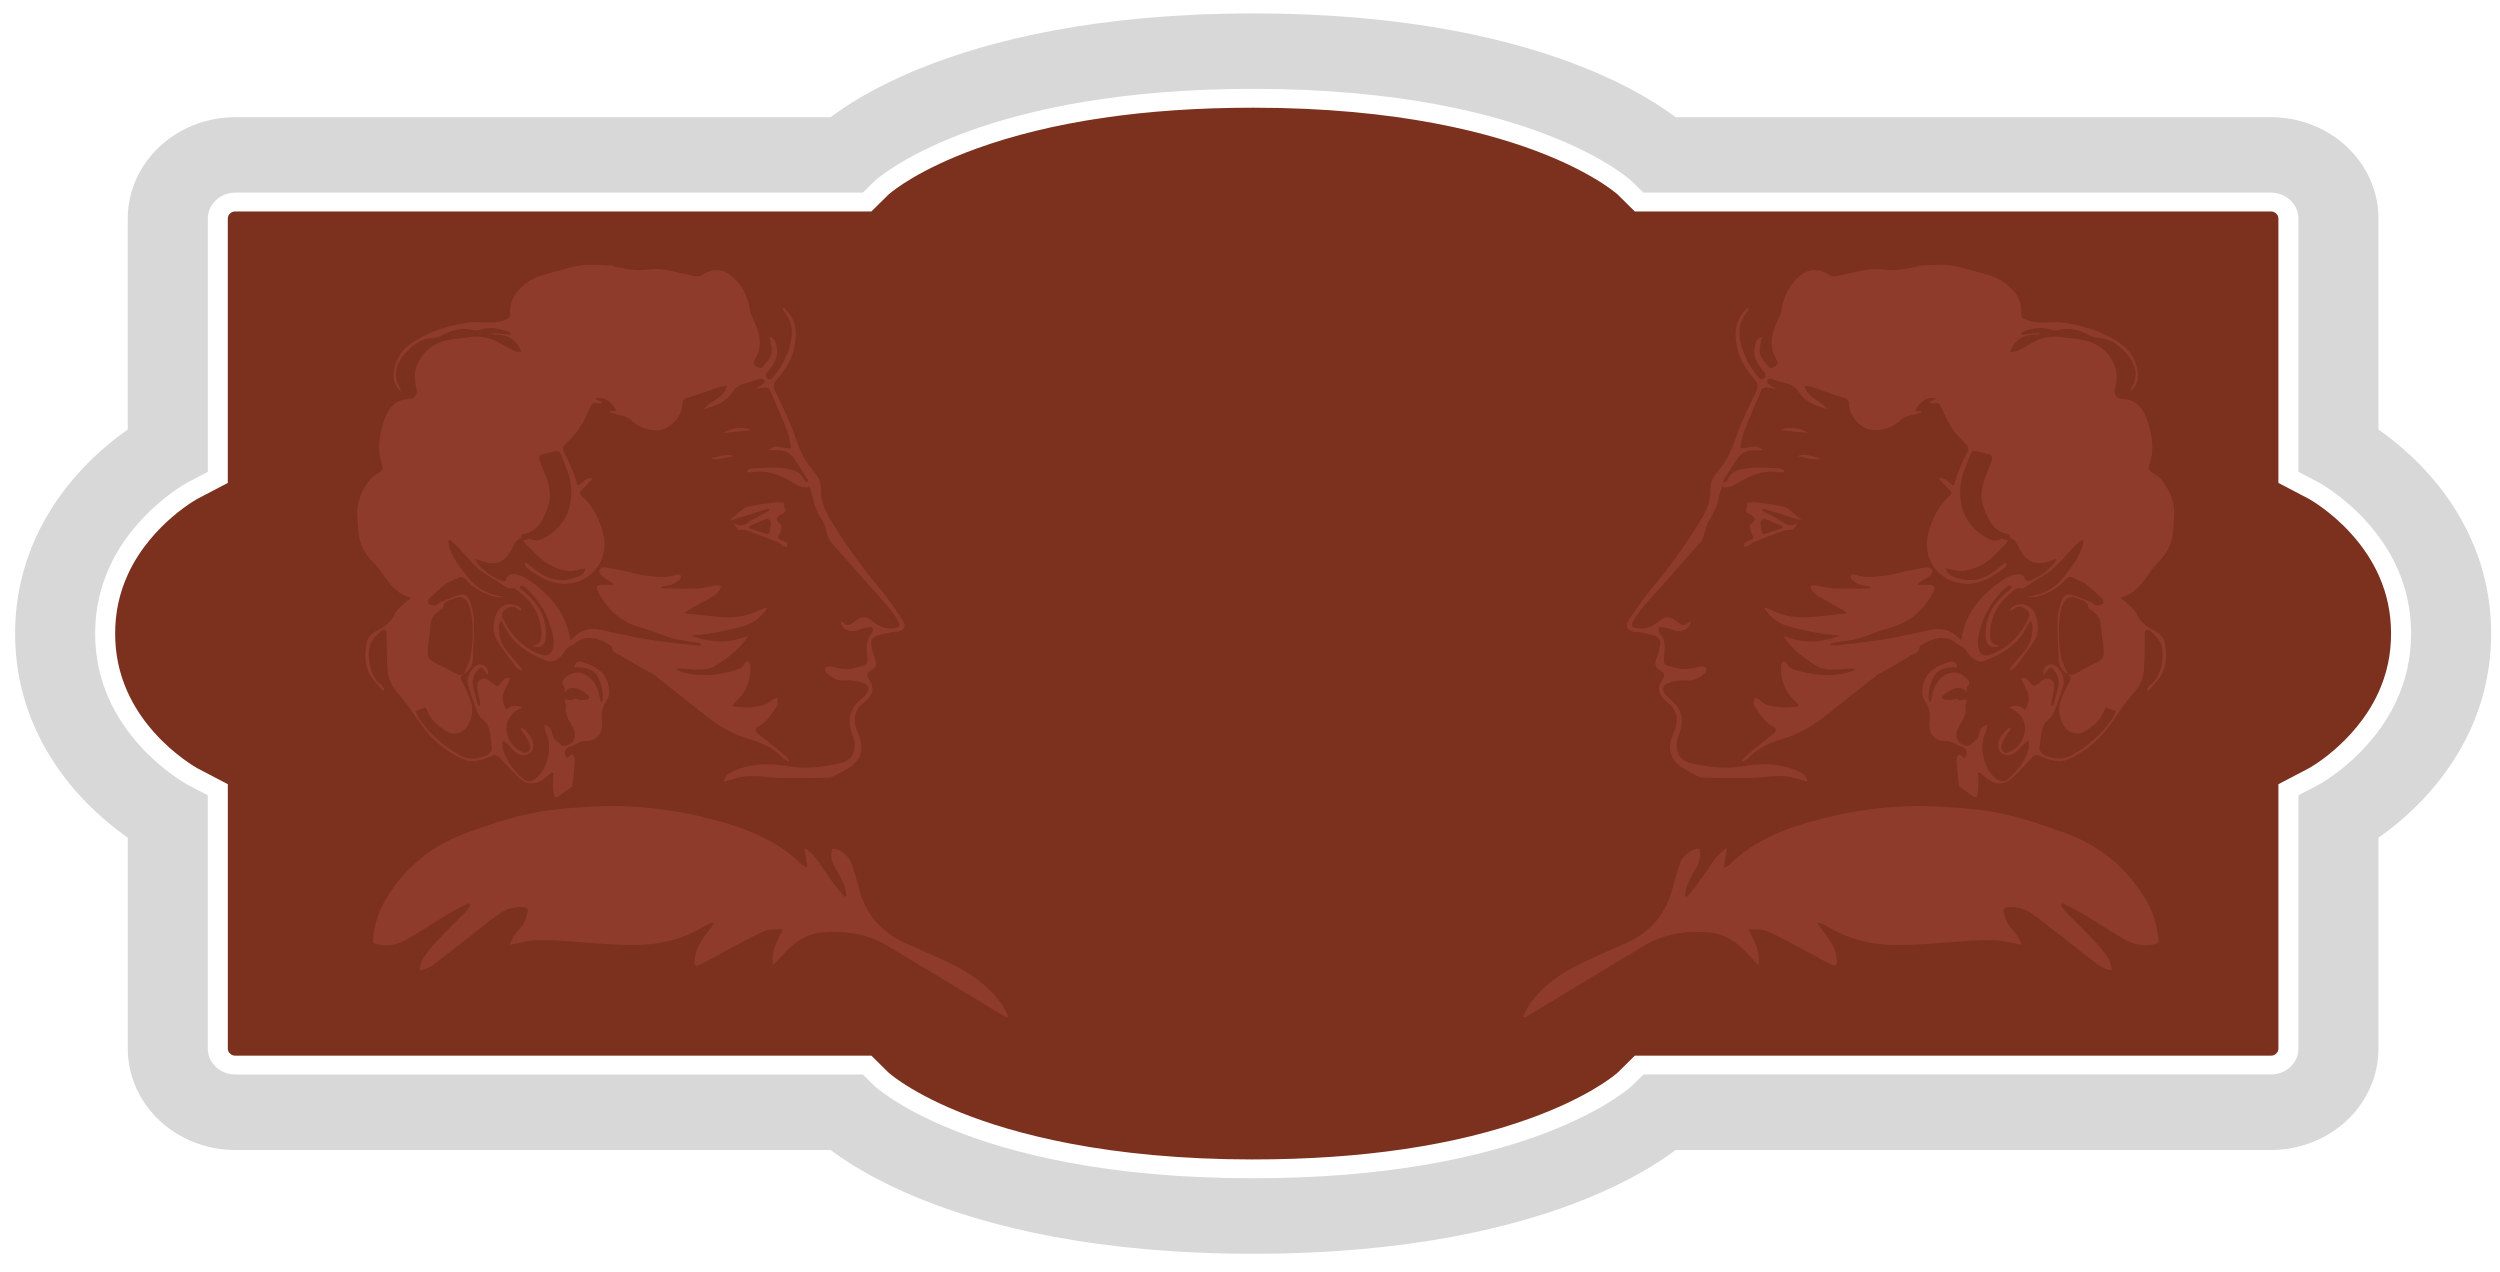 <?xml version="1.0" encoding="UTF-8"?> <svg xmlns="http://www.w3.org/2000/svg" id="_Слой_1" viewBox="0 0 1198 609.5"><defs><style>.cls-1{fill:#d8d8d8;}.cls-2{fill:#726549;}.cls-3{fill:#7c301e;}.cls-4{fill:#8e3b2b;}</style></defs><g><path class="cls-1" d="m50.42,393.04c3.98,3.41,7.66,6.17,10.8,8.36v101.08c-.01,13.37,5.8,25.63,15.1,34.37,9.27,8.77,22.28,14.25,36.47,14.24h285.28c7.43,5.63,21.22,14.61,42.92,23.39,33.22,13.46,84.75,26.34,159.51,26.33,74.75.01,126.29-12.87,159.51-26.33,21.7-8.78,35.49-17.76,42.92-23.39h285.28c14.18,0,27.19-5.47,36.46-14.24,9.3-8.74,15.11-21.01,15.1-34.37v-101.07c6.01-4.19,14.06-10.55,22.25-19.36,7.81-8.43,15.73-19.12,21.73-32.24,6-13.1,10.01-28.65,10-46.19.01-17.54-4-33.1-10-46.19-9.02-19.69-22.26-33.87-33.19-43.23-3.98-3.41-7.66-6.17-10.8-8.36v-101.08c.01-13.37-5.8-25.63-15.1-34.37-9.27-8.77-22.29-14.25-36.46-14.24h-285.28c-7.43-5.63-21.22-14.61-42.92-23.39-33.22-13.46-84.75-26.34-159.51-26.33-74.75-.01-126.29,12.87-159.51,26.33-21.7,8.78-35.49,17.76-42.92,23.39H112.79c-14.18,0-27.19,5.47-36.47,14.24-9.3,8.74-15.11,21.01-15.1,34.37v101.07c-6.01,4.19-14.06,10.55-22.25,19.36-7.81,8.43-15.73,19.12-21.73,32.24-6,13.1-10.01,28.65-10,46.19-.01,17.54,4,33.09,10,46.19,9.02,19.69,22.26,33.87,33.19,43.23Zm2.04-121.31c6.16-13.52,15.7-23.9,23.75-30.78,4.01-3.43,7.62-5.98,10.11-7.6,1.25-.81,2.21-1.39,2.81-1.74l.6-.34.06-.03,9.79-5.12v-121.36c.01-3.5,1.45-6.49,3.87-8.8,2.45-2.28,5.63-3.64,9.34-3.65h300.69l5.53-5.46.51-.46c2.75-2.36,16.21-13.2,44.82-23.56,28.62-10.35,72.47-20.24,136.15-20.25,70.12.01,116.19,11.99,144.37,23.39,14.09,5.71,23.72,11.28,29.64,15.24,2.96,1.98,4.99,3.55,6.19,4.52.6.49.98.83,1.17,1l.11.1,5.54,5.47h300.69c3.71,0,6.89,1.37,9.34,3.65,2.42,2.31,3.86,5.31,3.87,8.8v121.36l9.79,5.12h0s0,0,0,0c.35.16,12.07,6.68,23,18.9,5.49,6.11,10.8,13.6,14.71,22.43,3.91,8.85,6.48,19.02,6.49,31.04-.01,12.4-2.75,22.84-6.87,31.88-6.16,13.52-15.7,23.9-23.75,30.78-4.01,3.43-7.62,5.98-10.11,7.6-1.24.81-2.21,1.39-2.8,1.74l-.6.34-.06.03-9.79,5.12v121.36c-.01,3.5-1.45,6.49-3.87,8.8-2.45,2.28-5.63,3.64-9.34,3.65h-300.69l-5.53,5.46-.51.46c-2.75,2.36-16.21,13.2-44.82,23.56-28.62,10.35-72.47,20.24-136.15,20.25-70.12-.01-116.19-11.99-144.37-23.39-14.09-5.71-23.72-11.28-29.64-15.24-2.96-1.98-4.99-3.55-6.19-4.52-.6-.49-.98-.83-1.17-1l-.11-.1-5.54-5.47H112.79c-3.71,0-6.89-1.37-9.34-3.65-2.42-2.31-3.86-5.31-3.87-8.8v-121.36l-9.79-5.12h0c-.35-.16-12.07-6.68-23-18.9-5.49-6.11-10.8-13.6-14.71-22.43-3.91-8.85-6.48-19.02-6.49-31.04.01-12.4,2.75-22.84,6.87-31.88Zm1058.73-40.49h0Z"></path><path class="cls-3" d="m600.5,555.61c-69.93-.01-115.05-12.33-140.59-22.66-13.54-5.48-22.64-10.81-27.88-14.31-2.63-1.75-4.41-3.13-5.44-3.97-.44-.36-.72-.6-.85-.73l-8.15-8.06H112.79c-1.02,0-1.83-.32-2.6-1.04-.67-.65-1.01-1.41-1.02-2.39v-126.66l-14.75-7.72c-.69-.39-10.82-6.22-20.3-16.81-5.63-6.26-10.06-13.01-13.19-20.09-3.86-8.74-5.74-17.76-5.75-27.57,0-10.07,2-19.33,6.09-28.31,5.79-12.7,14.82-22.04,21.38-27.65,3.73-3.2,7.02-5.5,9.12-6.87,1.06-.69,1.88-1.19,2.39-1.48l.5-.28,14.5-7.59v-126.68c0-.97.34-1.73,1.1-2.45.69-.64,1.5-.96,2.55-.96h304.76l8.19-8.08.33-.29c2.13-1.83,14.69-11.92,41.69-21.7,36.03-13.03,80.69-19.64,132.71-19.65,69.93.01,115.05,12.33,140.58,22.66,13.54,5.48,22.64,10.81,27.88,14.3,2.64,1.77,4.42,3.13,5.44,3.97l.81.69,8.2,8.1h304.79c1.02,0,1.83.32,2.6,1.04.67.65,1.01,1.41,1.02,2.39v126.66l14.76,7.72c.7.4,10.81,6.21,20.29,16.81,5.63,6.27,10.06,13.02,13.19,20.09,3.86,8.74,5.74,17.76,5.75,27.57,0,10.06-2,19.33-6.09,28.31-5.79,12.7-14.82,22.04-21.38,27.65-3.73,3.2-7.02,5.5-9.12,6.87-1.06.69-1.88,1.19-2.39,1.48l-.5.28-14.5,7.58v126.69c0,.96-.34,1.73-1.1,2.45-.69.64-1.5.96-2.55.96h-304.77l-8.18,8.08-.32.28c-2.15,1.84-14.7,11.94-41.7,21.71-36.03,13.03-80.69,19.64-132.71,19.65h0Z"></path><polygon class="cls-2" points="71.23 65.6 71.24 65.59 71.25 65.58 71.23 65.6"></polygon><polygon class="cls-2" points="1129.74 65.58 1129.75 65.59 1129.75 65.59 1129.74 65.58"></polygon><path class="cls-2" d="m1129.76,541.64s0,0,0,0c0,0,0,0,0,0h.02Z"></path><polygon class="cls-2" points="71.25 541.65 71.24 541.65 71.23 541.64 71.25 541.65"></polygon></g><g><path class="cls-4" d="m948.67,388.07c14.48,1.78,28.18,6.34,41.77,11.41,16.04,5.99,28.49,16.25,37.37,30.81,3.72,6.1,5.9,12.82,6.52,20,.12,1.34-.22,1.78-1.5,2.1-5.15,1.3-10.08.46-14.53-2.09-7.03-4.03-13.78-8.54-20.73-12.71-2.95-1.77-6.11-3.2-9.17-4.79-.27.3-.54.61-.8.91.74,1.07,1.35,2.26,2.24,3.18,4.44,4.56,9.05,8.96,13.42,13.58,2.5,2.65,4.86,5.48,6.92,8.48,1.04,1.52,1.27,3.6,1.87,5.42-.25.22-.49.44-.74.66-1.77-.73-3.78-1.14-5.27-2.25-6.24-4.65-12.31-9.51-18.46-14.28-4.77-3.7-9.46-7.51-14.38-10.99-3.11-2.19-6.79-2.95-10.66-2.82-1.92.06-2.73.89-2.29,2.64.45,1.8.97,3.68,1.92,5.25,1.23,2.02,3.01,3.7,4.39,5.64.84,1.18,1.35,2.59,2.31,4.5-2.31-.45-3.92-.72-5.51-1.09-8.21-1.93-16.47-.92-24.72-.4-9.45.6-18.9,1.59-28.36,1.67-12.6.11-24.63-2.66-35.5-9.42-1.13-.7-2.38-1.19-4-1.42.36.59.69,1.21,1.1,1.78,2.12,2.98,4.56,5.78,6.3,8.96,1.21,2.21,1.78,4.91,2.05,7.46.25,2.39-.73,2.98-2.9,1.88-5.09-2.59-10.05-5.45-15.11-8.12-5.26-2.77-10.47-5.7-15.93-8.02-2.22-.94-5.05-.47-8.24-.68,2.36,5.82,5.78,10.55,4.58,17.06-1.37-1.38-2.53-2.47-3.61-3.64-3.96-4.28-8-8.48-13.68-10.48-1.64-.58-3.34-1.11-5.06-1.29-11.62-1.28-22.73.41-32.87,6.47-17.47,10.45-34.86,21.03-52.29,31.55-1.43.86-2.87,1.7-4.32,2.53-.1.06-.29-.04-1.03-.18,1.2-2.27,2.09-4.56,3.48-6.48,6.46-8.95,15.33-14.93,25.14-19.58,6.89-3.27,13.92-6.25,20.87-9.38,11.88-5.36,19.4-14.3,22.42-27.05.91-3.85,2.17-7.63,3.46-11.38,1.19-3.45,6.05-7.35,9.19-6.64.63,2.8.47,5.54-.99,8.17-1.58,2.85-3.29,5.65-4.61,8.61-.77,1.73-.9,3.75-1.32,5.64.31.17.62.35.93.52,1.67-2.01,3.45-3.93,4.98-6.03,2.99-4.12,5.73-8.42,8.79-12.48,1.34-1.78,3.2-3.16,4.82-4.72.19.13.38.26.57.39-.46,2.77-.91,5.55-1.37,8.32.25.12.51.24.76.36.79-.57,1.67-1.05,2.36-1.72,11.88-11.57,26.86-17.11,42.38-21.23,18.31-4.85,37.02-7.06,56.01-6.23,3.34.14,6.67.42,10.01.62"></path><path class="cls-4" d="m938.73,376.78c-.5-3.94-.79-7.9-1.13-11.86-.06-.7-.03-1.47.21-2.12.2-.53.71-1.17,1.19-1.29.35-.08.92.58,1.33.97.32.3.54.7.83,1.08,2.14-2.57,1.52-4.87-1.26-5.74-1.41-.44-2.67-1.32-4.05-1.88-.98-.4-2.05-.88-3.05-.83-4.92.22-8.19-2.74-8.29-7.71,0-.24-.03-.48,0-.72.5-3.89.44-7.32-2.16-10.97-2.91-4.08-.34-12.04,4.18-15.11,2.32-1.57,5.09-2.56,7.78-3.45,1.76-.59,3.25.16,3.54,2.62-5.14-.07-9.94.48-11.98,6.16-1.19,3.32-2.19,6.66-1.43,10.19.24.05.49.11.73.16.21-.83.5-1.64.63-2.48.59-3.84,2.14-7.16,5.2-9.64,3.18-2.57,7.79-2.51,10.73.25,1.3,1.22,3.03,2.58,1.01,4.73-.4.43-.17,1.45-.28,2.85-1.53-2.8-3.83-2.53-5.68-2.07-1.9.48-3.67,1.76-5.28,2.97-1.37,1.02-1,2.14.69,2.42,1.16.19,2.4.19,3.55-.02,1.11-.2,2.17-1.18,3.1.38.08.14,1.07-.31,1.65-.38.65-.08,1.31-.04,1.97-.05-.08.58-.12,1.16-.25,1.72-.09.37-.53.77-.46,1.06,1.24,4.56-2,7.74-3.58,11.38-1.65,3.79.21,7.57,4.31,7.97.45.04,1.09.06,1.36-.2,1.62-1.6,3.95-2.49,4.51-5.16.73-3.5,1.21-3.89,4.03-4.69-.44,1.67-.6,3.13-1.19,4.39-2.9,6.26-.5,16.32,4.45,20.72,2.87,2.56,4.71,2.69,7.49.12,3.97-3.66,7.19-7.88,8.8-13.12.38-1.22.29-2.59.42-3.89-.24-.14-.47-.29-.71-.43-.77.65-1.58,1.26-2.32,1.96-1.32,1.25-2.46,2.75-3.92,3.79-2.16,1.55-4.94,1.29-6.63-.3-1.39-1.3-1.73-4.41-.61-6.46,1.2-2.19,2.69-4.12,4.78-5.43.26.22.52.43.78.65-.66.87-1.43,1.68-1.97,2.62-1,1.75-2.25,3.49-2.69,5.4-.54,2.36,1.56,4.06,3.65,3.1,3.98-1.84,6.67-5.08,7.52-9.31.8-4-.81-7.53-4.04-10.12-.95-.76-2.14-1.24-3.48-1.99,3.02-1.27,5.49-1.04,7.62,1.12,1.96-2.25,2.36-6.46.99-9.14-.98-1.92-1.89-3.87-2.86-5.87,2.37-1,3.06.53,3.94,1.55,2.27,2.63,2.21,2.6,4.91.52,1.52-1.18,3.08-2.99,5.25-1.68,2.09,1.27,1.91,3.5,1.56,5.59-.32,1.88-.8,3.73-1.15,5.6-.1.54-.02,1.11.49,1.76.23-.34.58-.66.68-1.03.72-2.6,1.37-5.22,2.07-7.83.86-3.19.07-5.98-2-8.46-1.36-1.63-2.1-1.55-3.25.23-.49.76-1.03,1.5-1.74,2.12-.28-2.09.37-3.95,2.14-4.8,1.89-.91,3.67-.12,5.06,1.54,2.14,2.55,3.17,5.37,2.17,8.62-1.22,3.94-2.49,7.88-4,11.72-.62,1.58-1.63,3.24-2.94,4.27-4.6,3.63-3.14,9.14-4.41,13.75-.24.87,1.56,2.96,2.81,3.45,4.21,1.61,8.51,2.35,12.84-.19,7.59-4.44,14.22-9.9,19.16-17.24.77-1.14,1.24-2.49,1.89-3.84-1.66-.62-3-1.12-4.61-1.72-.13.17-.58.53-.74,1-1.66,4.83-5.46,7.75-9.48,10.37-3.31,2.16-7.91.92-9.97-2.42-2.74-4.45-3.15-9.07-1-13.87,1.07-2.39,1.99-4.88,3.32-7.12,1.04-1.75,1.18-2.95-.69-4.01,1.68.68,3.12.3,4.68-.63,2.79-1.67,5.67-3.2,8.61-4.59,3.4-1.61,4.26-2.59,3.99-6.43-.27-3.93-1.06-7.82-1.27-11.74-.19-3.43-2.02-5.53-4.67-7.25-.53-.34-1.38-.77-1.4-1.2-.18-3.38-3.12-3.47-5.22-4.4-3.22-1.44-5.23-.59-6.82,2.59-.42.85-.78,1.75-.99,2.67-1.65,7.25-1.28,14.58-.25,21.82.45,3.18,2.24,6.17,3.43,9.25-2.55-1.61-4.24-3.84-4.38-6.9-.28-6.42-.64-12.86-.51-19.28.06-2.95,1.07-5.92,1.89-8.81.66-2.34,2.42-3.78,4.88-3.06,3.16.91,6.2,2.23,9.25,3.48.94.38,1.67,1.49,2.59,1.62,1.04.14,2.28-.27,3.21-.82.28-.16.12-1.92-.37-2.4-2.48-2.43-5.02-4.84-7.78-6.93-1.68-1.28-3.86-1.87-5.7-2.96-1.71-1.01-2.86-.6-4.1.79-3.66,4.09-8.34,6.58-13.54,8.07-1.52.44-3.18.36-4.91.08,7.17-.79,13.14-3.74,17.5-9.42,4.06-5.28,8.53-10.43,9.41-17.38-.22-.19-.44-.38-.66-.58-1.3,1.15-2.68,2.22-3.88,3.47-3.18,3.34-6.06,7.01-9.49,10.06-2.74,2.45-6.11,4.2-9.21,6.24-1.58,1.04-3.16,2.06-4.76,3.06-.43.27-1.04.7-1.39.58-1.93-.71-3.18.41-4.5,1.44-6.46,5.06-10.59,11.37-10.72,19.84,0,.32-.04.64-.04.95.04,3.48,1.33,4.9,4.65,5.13-3.44,1.73-6.37.23-6.71-3.45-.92-10.16,3.91-17.45,11.58-23.37.47-.36.59-1.17.87-1.77-.7.03-1.66-.23-2.07.13-7.85,6.85-12.7,15.37-14.14,25.75-.09.63-.07,1.28-.02,1.91.37,5.15,2.74,6.66,7.46,4.59,7.96-3.48,13.45-9.43,16.98-17.28.91-2.03-.53-3.26-1.82-4.18-1.62-1.17-3.53-1.43-5.29,0-.45.37-.94.7-1.44,1-.03.02-.53-.59-.49-.64.43-.53.85-1.15,1.43-1.47,4.67-2.61,9.59-.41,11.13,5.07,1.08,3.85,1.33,7.85-.9,11.34-2.77,4.33-5.93,8.42-9.02,12.53-.59.79-1.66,1.22-2.51,1.81-.19-.19-.38-.38-.56-.57.85-1.06,1.69-2.13,2.56-3.17,3.1-3.71,6.85-7.01,8.07-11.94.45-1.83.56-3.76.61-5.65.02-.74-.53-1.5-1.04-2.82-1.31,2.31-2.26,4.1-3.31,5.82-4.2,6.9-10.95,10.51-18.05,13.44-3.77,1.55-7.25-.64-9.44-4.87-.41-.79-1.47-1.27-2.28-1.82-.7-.49-1.56-.78-2.19-1.33-4.06-3.58-8.54-3.21-13.12-1.37-1.32.53-2.52,1.36-3.75,2.09-.4.24-1.01.6-1.01.92-.06,2.75-2.38,2.99-4.12,3.97-2.49,1.4-4.85,3.02-7.32,4.46-2.32,1.36-4.71,2.6-7.07,3.89-.49.27-1.04.45-1.47.79-8.17,6.46-16.34,12.9-24.48,19.4-6.37,5.09-13.22,9.24-21.14,11.54-5.92,1.72-11.51,4.17-15.96,8.69-.86.88-2.02,1.46-3.04,2.18-.16-.14-.32-.28-.47-.42.62-.79,1.13-1.71,1.88-2.34,4.23-3.49,8.47-6.96,12.81-10.31,1.9-1.47,2.24-2.79.07-3.88-3.98-2-5.91-5.66-8.3-8.99-.37-.51-.9-1.08-.92-1.64-.04-1.04.24-2.09.39-3.14.86.4,1.91.61,2.56,1.23,2.66,2.57,6.08,3.02,9.44,3.35,2.6.25,5.25-.02,7.87-.14.54-.03,1.06-.41,1.59-.64-.38-.43-.73-.91-1.16-1.29-5.48-4.86-8.09-10.9-7.43-18.24.05-.57.66-1.4,1.16-1.52.44-.11,1.36.48,1.58.98.97,2.28,2.89,2.72,5.04,3.33,8.03,2.31,16.07,3.03,24.24.93,1.31-.34,2.56-.92,3.78-1.76-6.73-.66-13.66,2.36-20.02-2.03-5.58-3.85-11.22-7.55-14.66-13.8,9.15,3.82,18.09,3.47,27.07-.16-3.41-.36-6.86-.47-10.2-1.12-5.6-1.1-11.27-2.14-16.64-3.99-3.83-1.32-6.85-4.33-9.29-7.62.14-.22.29-.44.43-.67.73.31,1.46.63,2.19.93,1.93.79,3.83,1.71,5.81,2.33,9.96,3.12,19.89.24,29.83-.25.21-.01.41-.19,1.06-.5-.77-.57-1.29-1.04-1.89-1.37-3.89-2.17-7.82-4.26-11.67-6.5-1.14-.67-2.16-1.65-3.01-2.67-.48-.58-.5-1.53-.73-2.32.74-.12,1.51-.44,2.2-.33,2.98.49,5.93,1.46,8.91,1.59,5.61.23,11.23,0,16.85-.05.22,0,.43-.18.65-.27-.05-.19-.1-.38-.16-.57-1.78-.37-3.63-.55-5.32-1.18-1.34-.5-2.56-1.44-3.64-2.4-.38-.33-.41-1.38-.19-1.93.12-.3,1.2-.49,1.7-.31,5.4,1.93,10.86,1.01,16.28.33,2.97-.37,5.85-1.39,8.8-2.01,3.24-.68,6.5-1.35,9.78-1.76.79-.1,2.15.66,2.43,1.36.26.63-.36,1.98-1.01,2.54-1.36,1.18-2.98,2.07-4.5,3.06-.47.31-.98.56-1.32,1.38,1.6,0,3.19-.01,4.79,0,3.44.03,3.93.99,2.25,4.04-4.54,8.24-10.94,14.03-20.28,16.49-5.2,1.37-10.14,3.75-15.32,5.22-3.64,1.03-7.5,1.3-11.26,1.94-.72.12-1.41.37-2.11.55.02.24.05.48.07.72.71.06,1.44.23,2.14.15,5.52-.62,11.05-1.24,16.56-1.96,3.86-.51,7.72-1.09,11.54-1.82,5.91-1.14,11.81-2.33,17.66-3.72,5.22-1.24,9.57.01,13.31,3.76.33.34.7.65,1.07.94.1.08.3.03.3.03,1.98-13.43,10.32-22.26,21.01-29.38,1.41-.94,3.18-1.49,4.86-1.83,3.05-.63,4.38.28,5.28,3.15,4.09-.08,12.57-6.08,14.6-10.64-1.21.36-2.14.59-3.04.92-6.88,2.54-11.37.76-14.82-5.81-.98-1.86-1.61-4-3.93-4.9-.47-.18-.59-1.29-.86-1.95-8.06-1.28-10.56-7.6-12.67-14.16-1.75-5.43-.04-10.52,1.95-15.53.76-1.92,1.53-3.84,2.23-5.78.58-1.63.25-2.78-1.72-3.09-1.25-.2-2.48-.56-3.71-.89-3.69-.99-3.9-1.08-5.29,2.49-1.66,4.27-3.69,8.62-4.17,13.08-1.1,10.27,2.1,19.03,11.34,24.77,1.34.83,2.78,1.65,4.29,2,1.1.25,2.38-.27,3.58-.45l-.08-.58c1.11.32,2.22.63,3.62,1.03-.3.45-.55.97-.93,1.37-1.93,1.99-3.9,3.94-5.85,5.9-4.19,4.22-9.29,6.63-15.14,7.38-1.28.17-2.66-.26-3.97-.5-1.21-.22-2.39-.54-3.88-.88.37,2.55,2.02,3.48,3.64,4.12,7.08,2.79,13.7,1.82,19.76-2.82,1.72-1.32,3.42-2.67,5.13-4.01l.61.52c-.3.65-.43,1.53-.94,1.91-6.53,4.9-13.36,9.1-22.08,7.37-10.9-2.17-17.37-12.58-14.71-23.34,1.78-7.19,4.87-13.61,10.52-18.57,1.15-1.01.65-1.72-.15-2.56-1.68-1.75-3.32-3.54-5.38-5.75,3.72-.47,4.91,2.6,7.35,3.51.6-1.94,1.04-3.85,1.78-5.63,1.5-3.59,3.08-7.16,4.81-10.65.7-1.41.5-2.25-.54-3.33-2.33-2.39-4.86-4.69-6.69-7.44-2.17-3.26-3.91-6.87-5.4-10.51-.67-1.63-1.27-2.14-2.88-1.86-.82.14-1.68.03-2.52.03-.03-.23-.06-.47-.09-.7,1-.45,2.01-.91,3.12-1.41-2.93-1.88-8.67,1.52-10.1,5.91,1.06-.05,2.04-.1,3.02-.14.07.19.14.38.21.57-1.39.43-2.76,1.01-4.18,1.27-2.24.41-4.16.85-6.07,2.61-3.5,3.23-8.07,4.94-12.89,4.82-5.69-.14-11.7-6.6-11.82-12.4-.05-2.29-.86-2.87-3.09-3.41-4.35-1.05-8.52-2.88-12.78-4.34-1.73-.59-3.5-1.03-5.44-1.19,1.51,6.06,7.81,7.05,11.05,11.17-5.22-1.4-10.35-3.06-13.49-7.81-1.57-2.37-3.41-3.8-6.16-4.41-2.16-.48-4.23-1.37-6.35-2.04-1.29-.41-2.76-.63-3.1,1.03-.11.56,1.1,1.54,1.87,2.09.73.52,1.68.74,2.39,1.54-1.45-.26-2.89-.68-4.34-.73-.81-.02-2.13.37-2.38.94-2.94,6.68-5.84,13.39-8.48,20.19-.95,2.45-1.18,5.18-1.77,7.91,3.61.61,7.3-2.48,10.64.91-1.35.06-2.71.22-4.06.17-3.5-.14-6.22,1.3-8.14,4.12-2.33,3.44-4.5,7-6.74,10.5.26.22.53.44.79.67.42-.31,1.07-.54,1.24-.95,1.74-4.43,5.94-5.28,9.7-5.77,4.76-.62,9.66-.19,14.5-.05,1.07.03,2.12.71,3.18,1.1-.07.28-.15.56-.22.83-.99,0-1.99.12-2.96-.02-5.78-.8-11.03.76-16.04,3.47-2.1,1.14-4.13,2.41-6.3,3.38-1.04.47-2.34.38-3.52.54-.23-.29-.46-.59-.68-.88-.61,1.99-1.4,3.95-1.78,5.99-.72,3.83-2.31,7.18-4.45,10.43-1.26,1.91-1.62,4.4-2.43,6.61-.48,1.3-.75,2.83-1.61,3.81-9.07,10.34-18.29,20.55-27.37,30.89-1.88,2.14-3.54,4.51-4.98,6.96-1.45,2.47-.71,3.41,2.07,3.64,3.65.31,6.72-.48,9.63-2.99,3.69-3.18,5.73-3.06,9.28-.08,1.84,1.54,3.36,2.27,5.29.34.28-.28.8-.34,1.31-.55-.94,4.24-4.99,5.76-9.26,3.84-1.4-.63-3-.93-4.54-1.11-1.91-.22-2.12.92-1.53,2.43.03.07.06.16.11.21,3.56,3.71,2.61,8.27,2.24,12.64-.16,1.89.44,2.82,2.2,3.24,2.01.49,3.97,1.27,6.01,1.51,1.74.21,3.55-.08,5.31-.31,1.57-.2,3.1-.74,4.67-.89.66-.07,1.81.32,1.96.76.23.7.11,2-.38,2.39-2.53,1.99-5.02,3.87-8.72,3.55-2.83-.24-5.88.22-8.61,1.08-3.33,1.05-3.7,3.48-1.34,6.02.92.99,1.9,1.93,2.92,2.82,4.98,4.29,5.36,9.58,3.45,15.41-.49,1.5-1.17,3.01-1.27,4.55-.33,5.51,1.89,8.7,7.24,9.87,7.95,1.74,15.97,2.79,24.15,1.41,8.08-1.36,16.16-1.52,24.03,1.22,1.86.65,3.72,1.48,5.31,2.62.97.69,1.41,2.13,2.08,3.23l-.55.27c-1.83-.56-3.67-1.13-5.51-1.67-7.34-2.16-14.7-.11-22.04-.09-7.32.02-14.64-.01-21.96-.12-1.05-.01-2.18-.41-3.13-.9-2.26-1.16-4.46-2.45-6.66-3.74-5.82-3.43-7.68-9.11-5.08-15.37.55-1.32,1.13-2.65,1.51-4.02,1.35-4.75.36-8.8-3.73-11.88-.88-.66-1.68-1.47-2.39-2.32-2.03-2.41-2.53-4.85-.76-7.83,2.03-3.42,2.38-3.48-1.19-5.81-1.91-1.25-1.96-3-.9-5.7.76-1.95,1.22-4.03,1.61-6.1.42-2.22-.75-3.82-2.75-4.45-2.54-.79-5.19-1.24-7.8-1.76-.69-.14-1.44.05-2.14-.05-2.79-.37-4.21-2.81-2.67-5.09,3.51-5.2,6.97-10.49,10.98-15.3,8.84-10.59,16.96-21.66,24.04-33.5,2.64-4.42,4.55-8.88,4.43-14.1-.07-3.06.9-5.79,2.91-8.13.52-.6.94-1.28,1.46-1.89,3.96-4.59,6.15-9.97,8.1-15.71,2.49-7.34,6.05-14.33,9.38-21.36,1.07-2.25,1.08-3.79-.62-5.72-4.04-4.57-7.34-9.64-8.53-15.76-.92-4.76-1.16-9.55,1.24-13.98.94-1.73,2.46-3.14,3.72-4.7l.68.48c-.25.5-.4,1.07-.75,1.48-4.25,5.05-4.31,10.82-2.58,16.7,1.54,5.22,4.05,10.03,7.66,14.18.68.78,1.3,2.28,2.83,1.05,1.43-1.15,1.04-2.23,0-3.43-2.75-3.19-5.22-6.55-4.37-11.12.39-2.09.59-4.43,3.49-5.5-.34,1.84-.62,3.34-.9,4.83-.85,4.49,2.13,7.25,4.72,10.12.25.28,1.55-.11,2.17-.5.96-.62,2.11-1.3,1.35-2.85-.77-1.56-1.67-3.1-2.12-4.75-1.59-5.79.58-10.93,3.02-16.02.53-1.11,1-2.33,1.17-3.54.92-6.38,3.55-11.86,8.44-16.13,4.5-3.92,9.72-4.05,14.61-.69.79.54,2.1.75,3.07.57,5.54-1.07,11-2.67,16.57-3.37,3.7-.47,7.56.53,11.33.39,3.41-.13,6.8-.89,10.18-1.43.68-.11,1.31-.71,1.98-.74,6.9-.33,13.81-1.02,20.61,1.1,4.55,1.42,9.23,2.4,13.76,3.86,4.15,1.34,7.63,3.89,10.57,7.13,2.9,3.19,4,6.99,3.82,11.21-.07,1.74.77,2.04,2.36,2.71,5.99,2.53,12.18.4,18.28,1.4,10.02,1.65,19.34,4.49,27.54,10.49,4.29,3.14,6.74,7.55,7.52,12.84.56,3.83-.47,7.11-3.6,9.62.41-.92.78-1.85,1.23-2.74,2.61-5.2,1.45-9.89-1.97-14.22-3.88-4.91-8.51-8.51-15.16-8.77-1.42-.06-2.88-.87-4.2-1.56-4.69-2.42-9.52-3.41-14.74-2.08-.86.22-1.94.17-2.77-.14-4.88-1.83-9.5-.62-14.1,1.04-.18.06-.27.35-.94,1.27,3.44-.3,6.27-.55,9.11-.79.01.18.03.36.04.54-.95.09-1.89.23-2.84.25-4.42.09-7.76,2.06-10.08,5.78-.35.56-.46,1.27-.92,2.59,1.56-.3,2.66-.3,3.55-.73,2.28-1.11,4.5-2.38,6.7-3.66,4.2-2.45,8.69-3.5,13.51-2.89,4.48.57,9.09.74,13.38,1.98,8.16,2.35,16.48,11.1,12.98,22.64-.75,2.48.65,4.98,3.37,5.06,6.69.2,10.01,4.21,11.95,9.87,1.86,5.43,3.14,11,2.36,16.8-.25,1.88-.89,3.71-1.39,5.55-.4,1.47.14,2.25,1.49,3,1.63.9,3.33,2,4.45,3.43,4.16,5.33,6.81,11.25,6.07,18.26-.23,2.21-.18,4.46-.4,6.67-.53,5.5-2.74,10.2-6.65,14.17-1.93,1.97-3.7,4.14-5.28,6.41-3.34,4.8-6.71,9.47-13.57,11.04,1.96,1.63,3.52,2.79,4.92,4.13,1.18,1.14,2.53,2.33,3.17,3.77,1.48,3.32,3.81,5.56,7,7.16,2.88,1.45,5.74,3.21,6.37,6.66,1.07,5.9,1.13,11.78-2.65,16.93-1.57,2.13-3.43,4.04-5.16,6.05-.26-.18-.52-.36-.77-.54.54-.8.92-1.86,1.66-2.37,5.64-3.91,7.23-15.2,4.74-20.33-1.02-2.1-2.99-3.77-4.68-5.48-.44-.45-1.62-.64-2.17-.37-.42.2-.5,1.33-.52,2.06-.14,5.63-.03,11.27-.4,16.88-.28,4.22-1.97,7.88-4.94,11.18-3.54,3.93-6.59,8.34-9.53,12.75-5.6,8.43-12.7,15.12-22.04,19.08-4,1.7-8.17.46-12.07-1.1-3.57-1.43-3.52-1.49-6.19,1.33-2.73,2.88-5.36,5.89-8.29,8.56-3.97,3.62-8.29,3.53-12.47.12-1.09-.89-2.17-1.79-3.26-2.68-.26.08-.52.16-.78.24.6,5.21-.17,12.96-.99,11.51l-.7.17-7.47-5.33Z"></path><path class="cls-4" d="m1011.66,318.17c1.42.2,1.8-.55,1.76-1.82-.06-2.22-.11-4.45-.06-6.68.02-.85.28-1.7.46-2.54.24-1.09.82-2.22.68-3.26-.22-1.71-.81-3.4-1.44-5.02-.19-.49-1.02-1.03-1.56-1.02-1.89.03-2.19,1.19-2.07,2.92.31,4.4.85,8.87.39,13.21-.24,2.28-.21,3.46,1.91,4.25-2.95-.21-6.19,2.08-7.84,5.77,1.81-.36,3.39-.67,4.96-.98-.09.82-.52,1.81-.21,2.45,1.57,3.28,1.79,6.63,1.37,10.2-.13,1.13.8,2.69,1.72,3.56,1.28,1.22,3.59-.47,3.45-2.72-.3-4.75-.86-9.48-1.33-14.21-.04-.36-.27-.7-.47-1.2-1.61.69-3.1,1.34-4.59,1.98.9-.84,1.95-1.57,2.63-2.56.39-.57.17-1.56.23-2.36Z"></path><path class="cls-4" d="m984.6,175.81c1.7-3.64,5.01-5.88,7.86-5.19,4.88,1.18,9.71,2.63,12.74,7.22.56.85,1.42,1.5,2.14,2.24.24-.12.48-.24.71-.35-.17-1.28-.17-2.61-.54-3.83-1.78-5.76-6.01-8.99-11.5-10.8-7.46-2.47-14.85-2.5-22.06.89-1.15.54-2.07,1.55-3.57,2.7,1.22.28,1.59.37,1.97.46,6.86,1.48,11.2,6.27,15.1,11.59.53.72.88,1.83.79,2.7-.4,3.82-.99,7.61-1.54,11.68-2.28-1.18-1.67-2.81-1.39-4.15.93-4.47.3-8.59-2.69-12.12-1.64-1.93-3.36-3.86-5.34-5.41-6.37-4.99-9.7-4.53-14.87,1.7-1.03,1.24-2.14,2.41-3.22,3.61-.18-.15-.36-.3-.54-.44,1.95-2.57,3.89-5.14,5.84-7.72-.2-.32-.41-.63-.61-.95-1.49.51-3.78.59-4.34,1.61-4.42,8.02-6.76,16.46-3.86,25.64.14.44.02.96.02,1.98-1.13-1.24-1.91-2.09-3.17-3.47.37,2.58.62,4.38.88,6.19-1.22-.88-2.04-1.93-2.57-3.11-1.88-4.18-2.98-8.53-2.73-13.19.04-.82-.66-1.69-1.02-2.54-.79.64-2.18,1.21-2.27,1.93-.36,2.93-.35,5.92-.41,8.88-.01.68.24,1.36.36,2.04-.35.05-.69.1-1.04.14-2.54-4.1-.8-8.73-.87-13.01-2-.56-3.86-.97-5.64-1.6-4.08-1.46-5.1-.88-5.68,3.47-.09.71-.03,1.44-.14,2.14-.29,1.77.26,2.69,2.15,3.26,4.72,1.42,8.49,3.94,9.46,9.34.26,1.43.75,3.34,1.79,4.01,3.73,2.43,7.9,4.01,12.35,2,4.39-1.98,9.07-3.6,11.95-7.92.22-.34.67-.53,1.02-.78-3.45,4.56-3.95,9.55-3,15.22,2.07-1.43,3.94-2.47,2.79-5.05,3.68-.84,6.2-6.18,5.37-11.33-.59-3.65-2.3-6.76-5.13-9.18-3.85-3.29-8.05-3.05-12.5-1,.65-.88,1.32-1.54,2.13-1.86,3.98-1.58,7.84-.58,11.59.83,4.5,1.69,6.59,5.04,6.88,9.88.27,4.48-1.31,8.23-3.43,11.93-.45.78-1.07,1.98-.77,2.57,1.52,2.99.87,6.11.78,9.16-.17,5.37.45,10.76-1.65,16.04-1.29,3.23.53,6.82,3.46,8.36,1.15.6,3.09,1.18,3.9.63,1.22-.83,1.75-2.66,2.57-4.06.3-.68,1.32-1.08,1.62-1.78,1.33-3.14,2.89-6.28,3.55-9.59.95-4.77,2.11-9.89-2.98-13.46-.15-.1-.14-.42-.21-.65,3.15-.12,5.29,2.07,5.59,5.42.49,5.42-1.28,10.35-3.13,15.28-.34.91-.48,1.89-.87,3.49,1.55-.61,2.64-.76,3.35-1.36,4.3-3.62,8.52-7.33,12.74-11.05,4-3.52,4.02-8,3-12.72-.34-1.57-1.06-1.84-2.31-.83-1.36,1.1-2.7,2.24-4.14,3.22-.39.27-1.11.05-1.67.06.19-.54.24-1.24.61-1.6,1.38-1.31,2.94-2.43,4.29-3.77,1.99-1.98,1.7-3.76-.56-6.93-1.61-2.27-2.93-.5-4.23.17-3.89,2-7.74,4.08-12.41,3.39,4.65-.7,7.82-3.99,11.42-6.48,2.25-1.56,2.41-3.07.63-5.19-1.21-1.45-2.75-2.64-4.11-3.97-.5-.49-.92-1.08-1.62-1.92,3.29-.43,5.17,1.28,7.08,2.75,3.9,3.02,3.88,3.06,5.95-1.35,1.38-2.93.79-4.09-2.49-4.27-2.61-.14-5.24.09-7.86.13-.44,0-.89-.11-1.34-.17,3.12-1.69,6.28-2.45,9.69-1.79.69.13,1.46-.15,2.2-.25-.23-.72-.26-1.64-.73-2.12-2.72-2.75-5.31-5.7-8.39-8-3.4-2.54-5.72-2.01-8.92.94-.49.45-1.16.72-2.25,1.38Z"></path><path class="cls-4" d="m891.39,158.47c-.9.95-1.59,1.55-2.14,2.27-2.2,2.86-3.13,6.17-3.58,9.72-.49,3.92,1.27,6.53,4.34,8.6,1.22.83,2.27.92,3.44-.1,1.62-1.41,3.21-2.91,5.02-4.04,3.68-2.29,7.47-4.42,11.29-6.49,1.03-.56,2.2-.45,2.31,1.28-6.65,1.41-11.59,5.23-15.72,10.47,2.87-.1,5.78-.23,8.12-1.44,2.26-1.17,3.95-3.46,5.88-5.26.15.14.29.29.44.43-.54.97-1.08,1.95-1.62,2.92l.62.51c1.25-1.22,3.46-2.37,3.56-3.68.23-3.09,2.28-4.39,4.34-5.39,5.99-2.91,12.05-5.76,18.3-8.03,5.43-1.97,11.17-3.11,16.76-4.64.68-.19,1.31-.55,2.54-1.07-1.07-.43-1.47-.7-1.88-.74-11.4-.9-21.63,2.91-31.7,7.69.94-.78,1.87-1.55,2.81-2.33l-.68-.81c-2.93,2.35-5.86,4.71-9.22,7.41.74-2.77,1.91-4.1,5.29-5.9,10.63-5.67,21.75-9.74,33.98-9.99,1.41-.03,2.01-.53,1.97-1.99-.12-4.26-1.63-7.63-5.9-9.15-5.08-1.81-10.17-3.57-15.3-5.21-1.46-.46-3.08-.41-4.63-.59l-.19.81c3,1.51,4.76,5.1,8.82,4.87.49-.03,1.18.3,1.46.69.59.82.97,1.8,1.43,2.71-1.05,0-2.35.4-3.12-.06-2.93-1.76-5.64-3.87-8.52-5.7-4.75-3.01-10.05-3.43-16.09-3.4,1.5,4.24,2.36,8.14.53,11.97-1.68,3.53-2.89,7.38-6.33,10.64-.06-1.07-.12-1.37-.09-1.66.62-4.79,1.32-9.58,1.82-14.38.12-1.12-.35-2.34-.75-3.45-.44-1.22-1.1-2.42-2.76-2-1.56.39-2.61,1.2-1.93,2.82-2.81.74-5.43,1.83-8.11,2.03-3.41.25-5.84,1.92-8.06,4.13-7.39,7.38-8.48,16.95-9.01,26.65-.07,1.31.94,2.69,1.44,4.03l.69-.23c1.78-6.28,4.54-12.15,8.99-16.86,5.37-5.67,12.63-9,16.97-8.43-4.13,1.44-8.38,2.2-9.79,6.98.79.25,1.57.49,2.73.85-1.27,1.74-2.38,3.26-3.42,4.7h-4.87c-.09-.4-.23-1.05-.48-2.18Z"></path><path class="cls-4" d="m1007.57,206.48c3.33.92,3.37,3.05,2.99,5.29-.2,1.17-.85,2.28-.92,3.44-.07,1.13-.02,2.54.59,3.38,1.32,1.83,2.03,3.66,1.91,5.95-.51,9.8-3.96,18.56-9.19,26.73-.97,1.51-2.35,3.19-2.35,4.8,0,5.49-2.64,9.9-5.1,14.43-2.64,4.87-2.59,4.98,2.89,6.44,1.87.5,2.42.04,2.64-1.96.57-5.19.95-10.51,2.39-15.48,2.19-7.53,5.19-14.82,7.9-22.19.85-2.31,2.62-3.79,4.92-4.53,5.41-1.76,13.5,1.14,16.31,6.1,4.32,7.61,4.75,15.68,2.25,23.98-.29.96-.4,1.97-.59,2.96.25.08.51.16.76.24.58-.89,1.35-1.71,1.71-2.68,4.12-11.01,3.16-21.48-3.57-31.26-1.14-1.66-2.04-3.77-4.82-2.9-.33.1-.95-.67-1.41-1.06-.43-.35-.83-.73-1.56-1.39-.15,1.46-.24,2.4-.33,3.34-.24.08-.49.15-.73.23-.49-1.07-.98-2.14-1.63-3.56-2.01,1.31-3.97,2.59-5.94,3.87-.19-.24-.38-.49-.57-.73.99-.89,1.93-1.84,2.98-2.66,1.05-.82,2.48-1.32,3.24-2.33.64-.86,1.14-2.95.71-3.3-2.13-1.77-1.76-3.99-1.63-6.17.49-7.83-2.69-14.57-6.27-21.16-.63-1.16-1.98-1.94-3-2.9-.29.13-.57.25-.86.38,1.03,5.37-.37,10.12-3.73,14.71Z"></path><path class="cls-4" d="m1008.84,427.97c-.37-.86-.39-1.07-.49-1.13-.54-.33-1.09-.66-1.66-.93-16.11-7.86-33.01-13.06-50.75-15.75-22.5-3.4-44.87-2.55-67.19,1.4-16.72,2.96-32.92,7.73-48.72,13.92-2.38.93-4.69,2.04-7.04,3.06.07.19.14.38.21.57.51-.07,1.04-.09,1.54-.23,12.17-3.35,24.23-7.17,36.52-9.94,11.45-2.58,23.1-4.55,34.76-5.86,16.95-1.9,33.96-1.77,50.93.52,16.72,2.26,32.83,6.58,48.41,12.99.98.4,1.98.79,3.48,1.38Z"></path><path class="cls-4" d="m895.41,186.39c-.93.06-1.32.08-1.71.1-1.13.07-2.51-.36-2.65,1.52-.13,1.76,1.15,1.75,2.3,2.07,3.14.88,5.49-.85,7.98-2.25,3.59-2.02,6.72-1.67,8.84,1.5,1.35,2.02,1.83,4.61,2.8,6.9.3.71.87,1.82,1.36,1.84,1.04.05,2.33.1,2.5-1.77.11-1.15.89-2.73,1.84-3.23,2.77-1.47,5.81-2.42,8.67-3.74.85-.39,1.82-1.22,2.09-2.06.74-2.25.97-4.67,1.7-6.92.55-1.67.04-2.6-1.17-3.66-4.55-3.98-4.52-4.02-9.98-1.16-.63.33-1.25.7-1.87,1.04-1.55.87-3.08,1.62-3.59-.6-3.14,1.36-6.15,2.7-9.17,3.98-3.21,1.36-6.44,2.69-9.66,4.02-1.1.45-1.95.95-.3,2.41Z"></path><path class="cls-4" d="m931.98,248.51c-.43,1.37-.78,2.58-1.19,3.78-1.76,5.17-.56,9.91,2.23,14.33,3.54,5.59,6.59,6.6,12.68,4.14,3.79-1.53,7.34-3.53,9.65-7.1.92-1.43,1.09-2.54-1.15-3.04-4.55-1.02-8.22-3.71-11.63-6.74-1.02-.91-1.81-1.85-3.44-1.64-.47.06-1.45-1.12-1.6-1.86-.41-2.02-.47-4.1-.71-6.15-.22-1.84-.48-3.67-.79-5.96-2.87,1.85-3.92,4.24-5.1,6.56-.81,1.58-1.2,2.99,1.04,3.69Z"></path><path class="cls-4" d="m998.5,325.66c-2.48-1.73-4.02-.73-4.8,1.06-1.42,3.26-2.83,6.59-3.63,10.04-.95,4.08-.15,8.07,2.5,11.51,1.95,2.53,4.07,2.89,6.55.94,1.74-1.37,3.44-2.84,4.98-4.43,4.46-4.61,5.37-10.34,4.54-16.37-.46-3.37-2.96-4.6-6.22-3.43-1.48.53-2.81,1.46-4.26,2.1-.73.32-1.56.39-2.35.58-.02-.15-.04-.31-.06-.46.92-.51,1.84-1.01,2.76-1.52Z"></path><path class="cls-4" d="m897.01,134.02c-.07-.31-.13-.63-.2-.94-2.76.15-5.84-.43-8.21.6-5.39,2.34-9.2,6.26-8.37,13.14-.87-.87-1.44-1.61-1.71-2.44-.48-1.48-1.3-1.63-2.2-.58-1.2,1.4-2.18,2.98-3.37,4.65-2.1-.38-2.82.22-3.07,2.91-.05.55-.3,1.22-.7,1.58-2.22,1.99-3.06,4.58-3.4,7.41-.12,1-.16,2.02-.27,3.58-.66-1.97.35-4.16-2.32-4.45-.66,1.36-1.29,2.71-1.97,4.03-1.53,2.99-1.46,6.05.74,8.47,2.92,3.21,6.29,6.02,9.5,8.96.27.25.82.2,1.75.41-.92-1.81-1.62-3.18-2.31-4.57-.28-.56-.73-1.15-.74-1.73-.09-5.85.39-11.62,3.93-16.58,3.23-4.53,6.68-8.89,9.92-13.41,2.44-3.41,5.28-6.31,8.98-8.35,1.41-.78,2.7-1.78,4.04-2.68Z"></path><path class="cls-4" d="m980.21,245.98c1.02,6.3-3.13,7.85-7.48,9.24-1.36.43-2.7.92-4.03,1.45-1.59.62-2.28,1.54-1.21,3.27.83,1.34,1.41,2.84,2.15,4.24,1.51,2.84,3.88,4.68,7.1,4.25,3-.4,5.93-1.47,8.83-2.43,2.56-.85,3.97-2.92,3.66-5.51-.49-4.13-1.41-8.22-2.22-12.31-.07-.35-.57-.79-.95-.88-1.75-.45-3.52-.8-5.84-1.31Z"></path><path class="cls-4" d="m1016.77,234.05c-.54.31-1.38.55-1.86,1.11-1.13,1.31-2.33,2.66-3.09,4.2-5.64,11.39-8.86,23.42-9.5,36.14-.1,2.06.8,3.18,2.47,4.17,1.55.91,3.01,2.05,4.3,3.3,2.49,2.41,2.69,2.46,4.91-.3.25-.31.52-.61.72-.94,2.62-4.27,2.91-2.81-.58-6.57-2.16-2.33-3.97-4.77-4.14-8.07-.32-6.39.2-12.72,2.04-18.86,1.41-4.72,3.11-9.36,4.72-14.16Z"></path><path class="cls-4" d="m953.19,236.16c-.9,7.45,2.94,12.7,10.11,14.36,7.52,1.74,13.46-.55,15.15-5.61-2.12-1.77-4.82-3.1-6.02-5.27-1.19-2.14-.88-5.12-1.27-8.01-5.75,2.77-10.96,7.14-17.97,4.54Z"></path><path class="cls-4" d="m1016.27,336.21c.29.18.58.36.87.55,1.02-1.09,2.39-2.01,3-3.29,1.59-3.36,2.87-6.86,4.23-10.33.16-.41.03-.93.04-1.4.07-2.05.27-4.1.19-6.14-.17-4.41-.16-8.86-.84-13.2-.54-3.46-3.38-4.88-6.65-4,.12.82.34,1.67.35,2.52.06,3.46,1.02,7.29-.12,10.31-2.35,6.23-2.85,12.27-1.36,18.65.3,1.29.1,2.69.14,4.04.03.77.09,1.53.14,2.3Z"></path><path class="cls-4" d="m1020.44,276.14l.86.47c.73-1.2,1.65-2.33,2.15-3.62,3.27-8.48,4-17.31,3.04-26.26-.35-3.27-1.02-6.62-2.25-9.64-1.45-3.55-3.88-3.81-6.04-.62-1.73,2.56-2.64,5.7-3.8,8.63-.64,1.6.06,2.38,1.79,2.32,2.16-.07,3.64,1.11,4.58,2.89,2.72,5.14,3.98,10.54,2.41,16.31-.86,3.19-1.83,6.35-2.75,9.52Z"></path><path class="cls-4" d="m1017.84,276.6c1.03-3.07,1.99-5.67,2.78-8.31,1.64-5.52,1.06-10.89-1.74-15.9-.82-1.46-2.3-2.55-3.61-3.95-1.27,1.6-2.7,2.58-2.85,3.74-.6,4.48-1.18,9.03-1.04,13.53.14,4.36,1.87,8.28,6.46,10.9Z"></path><path class="cls-4" d="m971.52,212.25c-.28-.21-.57-.42-.85-.63-1.25,1.32-3.42,2.52-3.6,3.97-.63,5.2-3.59,9.08-6.36,13.12-.36.52-1.32.63-2,.93-.15-.25-.29-.51-.44-.76,1.04-1.47,2.21-2.88,3.1-4.44,1.05-1.84,1.97-3.77,2.71-5.75.16-.42-.56-1.65-1.06-1.77-2.34-.58-4.73.57-5.69,2.8-1.4,3.28-2.76,6.59-3.82,9.99-1.21,3.87-.07,5.08,3.93,4.32,6.38-1.22,10.05-5.69,12.77-11.14.95-1.9,1.37-3.9-.37-5.81,3.05-.94,1.75-3.06,1.7-4.84Z"></path><path class="cls-4" d="m962.03,161.44c-1.15-.22-2.18-.73-3.02-.51-4.37,1.15-8.79,2.21-13,3.82-5.39,2.06-8.66,6.5-11.17,11.49-.23.46-.03,1.64.3,1.8,2.13,1.03,4.32,2,6.58,2.67.63.19,1.96-.51,2.31-1.16,1.57-2.9,3.41-5.48,6.38-7.1.06-.03,0-.28,0-.77-4.48.76-8.21,2.22-9.33,7.42-.43-.61-.69-1-.68-1.4.02-2.82,1.78-4.75,5.09-5.79,2.56-.81,5.4-1.24,7.56-2.67,3.11-2.07,5.71-4.9,8.98-7.8Z"></path><path class="cls-4" d="m873.92,175.43c-.59.88.45,6.75,1.77,8.19,1.51,1.65,9.06,2.53,11.26,1.32-1.36-1.82-2.72-3.66-4.09-5.47-1.1-1.44-2.05-3.05-3.36-4.26-3.94-3.64-5.32-7.95-4.01-13.14.24-.93.41-1.87.61-2.81-.21-.08-.42-.17-.64-.25-.46.67-1.21,1.3-1.33,2.03-.69,4.2-1.28,8.41-1.75,12.64-.05.45.86,1.01,1.54,1.75Z"></path><path class="cls-4" d="m861.81,159.33c.7-.92,1.42-1.82,2.09-2.76,3.76-5.31,7.53-10.61,11.23-15.96.34-.5.23-1.31.32-1.97-.71-.04-1.54-.34-2.13-.09-3.82,1.66-7.65,3.53-9.84,7.23-2.32,3.92-3.85,8.19-1.68,13.55Z"></path><path class="cls-4" d="m956.61,208.23c-1.53-1.3-2.71-.77-3.83.42-.37.39-.9.99-1.29.94-2.69-.31-3.18,1.88-4.2,3.5-.71,1.12-.32,1.83.84,2.14,1.83.49,3.68.95,5.55,1.33,1.8.36,3.02-.17,4.07-1.93,1.24-2.06,2.82-4.11,4.72-5.53,2.47-1.84,3-2.39,2.17-5.59-3.36.58-7.04,2.65-8.03,4.73Z"></path><path class="cls-4" d="m1028.13,237.45c.59,5.9,1.87,11.98,1.61,18-.26,6.11-2.04,12.15-3.2,18.51,4.6-3.82,5.67-9.18,6.33-14.53,1.13-9.17-1.42-19.79-4.73-21.98Z"></path><path class="cls-4" d="m999.93,251.41c4.72-3.76,10.57-21.76,8.2-24.42-.67,1.98-.95,4.24-2.11,5.87-2.14,3.01-4.82,5.64-7.23,8.48-.51.6-1.25,1.49-1.12,2.07.59,2.67,1.46,5.28,2.26,8Z"></path><path class="cls-4" d="m981.6,244.61c3.83,2.4,10.8,1.31,13.51-1.98.14-.17.32-.41.31-.61-.12-2.23-.28-4.46-.42-6.54-2.36.94-4.3,1.85-6.33,2.49-3.41,1.07-5.74,3.19-7.07,6.65Z"></path><path class="cls-4" d="m908.46,188.68c-5.83-2.01-9.43,1.69-10.21,9.56-.38-.09-.76-.18-1.24-.29.29,2.33.31,4.89,2.75,5.54,2.19.58,4.59.29,6.34-1.79,1.22-1.45,1.74-2.29-.6-3.2-2.14-.83-3.87-2.52-3.56-5.1.29-2.41,2.37-3.15,4.4-3.78.54-.17,1.05-.46,2.12-.93Z"></path><path class="cls-4" d="m989.63,246.9c4.06,4.27,1.86,9.22,2.15,13.83,2.56-.54,7.03-4.93,6.71-6.93-.51-3.22-1.55-6.35-2.43-9.77-2.45,1.1-4.29,1.92-6.43,2.88Z"></path><path class="cls-4" d="m871.84,134.08c-3.54-2.86-4.85-2.8-7.89.17-.21.21-.51.37-.79.46-4.52,1.38-4.67,5.81-6.46,9,5.03-3.2,10.06-6.4,15.14-9.63Z"></path><path class="cls-4" d="m979.03,341.04c.55-.21.77-.22.83-.32,2.24-3.92,2.54-8.27,2.67-12.62.01-.44-.83-1.22-1.36-1.3-1.79-.26-5.39,3.8-4.9,5.55.81,2.88,1.8,5.71,2.76,8.7Z"></path><path class="cls-4" d="m997.3,239.84c4.19-1.67,8.56-9.33,7.36-13.35-1.84,1.46-3.41,2.98-5.22,4.09-3.88,2.38-2.67,5.73-2.14,9.27Z"></path><path class="cls-4" d="m1020.19,195.42c-.36.24-.71.47-1.07.71,2.32,7.58,6.51,14.83,4.44,23.24,1.2-5.08,2.46-10.08,1.69-15.23-.3-1.99-1.08-3.99-2.04-5.78-.64-1.18-1.98-1.97-3.01-2.93Z"></path><path class="cls-4" d="m855.07,172.18c-.35-5.69-.68-11.1-1.03-16.87-4.14,3.71-3.52,14.81,1.03,16.87Z"></path><path class="cls-4" d="m946.25,210.22c-.7-.42-1.07-.78-1.49-.88-3.22-.69-5.19-2.9-6.74-5.57-.95-1.64-1.69-3.41-2.67-5.03-.72-1.2-1.67-2.26-2.86-3.83-.47,5.01,7.27,15.71,12.21,17.6.45-.66.92-1.35,1.56-2.29Z"></path><path class="cls-4" d="m938.67,168.01c-.18-.21-.35-.42-.53-.62-2.77,1.22-5.6,2.34-8.26,3.77-.34.18-.15,2.29.43,2.96.65.75,2.72,1.46,2.98,1.16,1.96-2.28,3.63-4.8,5.39-7.25Z"></path><path class="cls-4" d="m909.79,193.64c.17-.11.34-.22.5-.33-.66-.98-1.32-2.78-1.97-2.78-1.34.01-3.34.65-3.84,1.65-.56,1.11-.1,3.1.59,4.33.49.87,2.11,1.11,3.22,1.63.47-1.03.99-2.03,1.4-3.08.16-.42.07-.94.09-1.41Z"></path><path class="cls-4" d="m897.75,204.76c.13-.29.25-.58.38-.86-.52-.42-1.19-.74-1.53-1.27-1.29-2.01-2.95-3.96-3.51-6.18-.34-1.36,1.06-3.17,1.71-4.84-1.95-.94-3.73-.66-4.05.9-.76,3.67,1.51,9.4,4.58,11.36.71.45,1.61.6,2.42.89Z"></path><path class="cls-4" d="m958.12,153.46c-.13.33-.27.65-.4.98,1.89-.39,3.78-.78,5.66-1.17-.48-1.36-.95-2.72-1.47-4.06-.11-.28-.35-.55-.6-.73-.79-.55-1.62-1.06-2.43-1.58-.37,1.15-.75,2.31-1.1,3.47-.04.12.12.29.13.45.08.88.13,1.77.2,2.65Z"></path><path class="cls-4" d="m974.06,338.17c-1.59,4.06-.94,11.92.96,13.14,1-4.34,1.95-8.53-.96-13.14Z"></path><path class="cls-4" d="m1020.98,296.96c-.34-2.89-3.91-6.9-6.61-7.43-.06.14-.21.31-.17.41.46,1.35.93,2.69,1.44,4.02,1.17,3.09,1.77,3.42,5.35,3Z"></path><path class="cls-4" d="m1009.09,297.44c3.18.03,3.51-.42,2.67-2.73-.27-.74-.42-1.63-.94-2.13-.56-.54-1.56-1.08-2.24-.94-.62.13-1.62,1.35-1.48,1.74.54,1.53.41,3.65,1.98,4.06Z"></path><path class="cls-4" d="m996.37,322.88l.44.84c3.59,1.64,8.03-1.66,8.54-5.53-3.28,1.71-6.13,3.2-8.97,4.69Z"></path><path class="cls-4" d="m857.23,182.28c.21-.3.41-.6.62-.89-1.25-1.6-2.37-3.34-3.83-4.71-.44-.41-1.98-.02-2.73.46-.33.21-.25,2.03.17,2.28,1.82,1.12,3.83,1.94,5.77,2.87Z"></path><path class="cls-4" d="m931.68,330.19c3.15-.78,5.95-1.48,8.83-2.19-1.06-1.93-2.75-2.1-4.53-1.75-2.04.41-3.58,1.5-4.3,3.94Z"></path><path class="cls-4" d="m1006.35,203.48c1.61-1.27,3.11-5.68,2.45-6.97-.17-.33-1.1-.68-1.25-.54-.77.69-1.92,1.52-1.97,2.35-.09,1.65.45,3.34.76,5.16Z"></path><path class="cls-4" d="m961.99,234.57c4.69-.82,10.05-5.73,10.08-8.82-3.23,2.83-6.6,5.77-10.08,8.82Z"></path><path class="cls-4" d="m961.85,279.2c-4.04.7-9.02,5.04-9.05,8.09,3.27-2.92,6.16-5.51,9.05-8.09Z"></path><path class="cls-4" d="m963.61,209.78c-1.58,1.88-2.86,3.42-4.15,4.96,5,.13,5.89-.89,4.15-4.96Z"></path><path class="cls-4" d="m1027.17,275.95c-3.34.9-5.78,3.8-5.89,6.87,2.71-1.7,4.46-3.78,5.89-6.87Z"></path><path class="cls-4" d="m1028.66,218.18l-1.14-.38c-.68,1.67-1.45,3.32-1.99,5.04-.15.49.35,1.18.56,1.78.59-.38,1.57-.65,1.7-1.15.45-1.72.61-3.53.87-5.3Z"></path><path class="cls-4" d="m949.14,175.91c-.24-.12-.47-.24-.71-.35-.93,1.71-1.86,3.42-2.87,5.3,3.89.75,4.13.33,3.58-4.94Z"></path><path class="cls-4" d="m939.8,373c.47-.03.95-.07,1.42-.1-.22-2.52-.43-5.04-.65-7.56-.42.03-.84.06-1.25.1.16,2.52.32,5.04.48,7.57Z"></path><path class="cls-4" d="m964.67,279.59c.13.31.25.62.38.94,1.18-.43,2.35-.86,3.53-1.3-.25-.51-.41-1.38-.76-1.47-1.6-.41-2.73.21-3.15,1.83Z"></path><path class="cls-4" d="m1019.46,279.58c-.2-.16-.4-.31-.59-.47-1.38,1.74-2.77,3.48-4.15,5.22.21.17.42.33.63.5,2.1-1.17,3.44-2.95,4.11-5.25Z"></path><path class="cls-4" d="m886.59,189.89c.06-.44.13-.89.19-1.33-1.72-.17-3.45-.34-5.17-.51-.05.35-.09.71-.14,1.06,1.7.26,3.41.52,5.11.77Z"></path><path class="cls-4" d="m863.5,249.49c-6.22-1.92-12.31-3.81-18.41-5.67-.15-.05-.4.18-.77.37.25.34.39.73.67.88,2.64,1.41,5.41,2.61,7.94,4.2,2.57,1.62,4.85,3.86,8.61,1.24-1.11,1.65-1.79,2.66-2.23,3.32-1.51.12-2.93-.05-4.14.38-4.86,1.7-9.67,3.53-14.45,5.43-1.14.46-2.05,1.48-3.16,2.07-.51.27-1.25.11-1.89.14.12-.58.05-1.38.41-1.7.69-.6,1.57-1.06,2.45-1.35,1.74-.58,2.03-1.3.96-2.93-.68-1.02-.85-2.45-.99-3.73-.05-.46.68-1.01,1.06-1.51.46-.6,1.32-1.2,1.3-1.78-.02-.66-.75-1.38-1.32-1.89-.45-.4-1.21-.44-1.71-.8-.92-.66-1.8-1.33-.78-2.71.37-.5.12-1.44.18-2.55,1.34-.08,2.83-.4,4.25-.22,4.49.59,8.98,1.22,13.4,2.16,1.43.3,2.7,1.55,3.92,2.52,1.65,1.31,3.18,2.78,4.7,4.11Zm-9.5,3.62c.02-.31.04-.62.06-.93-2.78-1.21-5.53-2.52-8.38-3.54-.48-.17-2.02.88-2.02,1.37,0,1.85.38,3.71.75,5.53.04.19.96.35,1.43.26.93-.18,1.83-.53,2.73-.83,1.82-.61,3.63-1.24,5.44-1.86Z"></path><path class="cls-4" d="m853.28,206.19c2.6-1.97,9.4-1.39,13.08,1.25-4.53-.43-8.79-.84-13.08-1.25Z"></path><path class="cls-4" d="m861.26,218.59c3.94-1.51,7.54.29,11.24,1.15-3.87.98-7.49-.77-11.24-1.15Z"></path></g><g><path class="cls-4" d="m264.39,388.07c-14.48,1.78-28.18,6.34-41.77,11.41-16.04,5.99-28.49,16.25-37.37,30.81-3.72,6.1-5.9,12.82-6.52,20-.12,1.34.22,1.78,1.5,2.1,5.15,1.3,10.08.46,14.53-2.09,7.03-4.03,13.78-8.54,20.73-12.71,2.95-1.77,6.11-3.2,9.17-4.79.27.3.54.61.8.91-.74,1.07-1.35,2.26-2.24,3.18-4.44,4.56-9.05,8.96-13.42,13.58-2.5,2.65-4.86,5.48-6.92,8.48-1.04,1.52-1.27,3.6-1.87,5.42.25.22.49.44.74.66,1.77-.73,3.78-1.14,5.27-2.25,6.24-4.65,12.31-9.51,18.46-14.28,4.77-3.7,9.46-7.51,14.38-10.99,3.11-2.19,6.79-2.95,10.66-2.82,1.92.06,2.73.89,2.29,2.64-.45,1.8-.97,3.68-1.92,5.25-1.23,2.02-3.01,3.7-4.39,5.64-.84,1.18-1.35,2.59-2.31,4.5,2.31-.45,3.92-.72,5.51-1.09,8.21-1.93,16.47-.92,24.72-.4,9.45.6,18.9,1.59,28.36,1.67,12.6.11,24.63-2.66,35.5-9.42,1.13-.7,2.38-1.19,4-1.42-.36.59-.69,1.21-1.1,1.78-2.12,2.98-4.56,5.78-6.3,8.96-1.21,2.21-1.78,4.91-2.05,7.46-.25,2.39.73,2.98,2.9,1.88,5.09-2.59,10.05-5.45,15.11-8.12,5.26-2.77,10.47-5.7,15.93-8.02,2.22-.94,5.05-.47,8.24-.68-2.36,5.82-5.78,10.55-4.58,17.06,1.37-1.38,2.53-2.47,3.61-3.64,3.96-4.28,8-8.48,13.68-10.48,1.64-.58,3.34-1.11,5.06-1.29,11.62-1.28,22.73.41,32.87,6.47,17.47,10.45,34.86,21.03,52.29,31.55,1.43.86,2.87,1.7,4.32,2.53.1.06.29-.04,1.03-.18-1.2-2.27-2.09-4.56-3.48-6.48-6.46-8.95-15.33-14.93-25.14-19.58-6.89-3.27-13.92-6.25-20.87-9.38-11.88-5.36-19.4-14.3-22.42-27.05-.91-3.85-2.17-7.63-3.46-11.38-1.19-3.45-6.05-7.35-9.19-6.64-.63,2.8-.47,5.54.99,8.17,1.58,2.85,3.29,5.65,4.61,8.61.77,1.73.9,3.75,1.32,5.64-.31.17-.62.35-.93.52-1.67-2.01-3.45-3.93-4.98-6.03-2.99-4.12-5.73-8.42-8.79-12.48-1.34-1.78-3.2-3.16-4.82-4.72-.19.13-.38.26-.57.39.46,2.77.91,5.55,1.37,8.32-.25.12-.51.24-.76.36-.79-.57-1.67-1.05-2.36-1.72-11.88-11.57-26.86-17.11-42.38-21.23-18.31-4.85-37.02-7.06-56.01-6.23-3.34.14-6.67.42-10.01.62"></path><path class="cls-4" d="m274.33,376.78c.5-3.94.79-7.9,1.13-11.86.06-.7.03-1.47-.21-2.12-.2-.53-.71-1.17-1.19-1.29-.35-.08-.92.58-1.33.97-.32.3-.54.7-.83,1.08-2.14-2.57-1.52-4.87,1.26-5.74,1.41-.44,2.67-1.32,4.05-1.88.98-.4,2.05-.88,3.05-.83,4.92.22,8.19-2.74,8.29-7.71,0-.24.03-.48,0-.72-.5-3.89-.44-7.32,2.16-10.97,2.91-4.08.34-12.04-4.18-15.11-2.32-1.57-5.09-2.56-7.78-3.45-1.76-.59-3.25.16-3.54,2.62,5.14-.07,9.94.48,11.98,6.16,1.19,3.32,2.19,6.66,1.43,10.19-.24.05-.49.11-.73.16-.21-.83-.5-1.64-.63-2.48-.59-3.84-2.14-7.16-5.2-9.64-3.18-2.57-7.79-2.51-10.73.25-1.3,1.22-3.03,2.58-1.01,4.73.4.43.17,1.45.28,2.85,1.53-2.8,3.83-2.53,5.68-2.07,1.9.48,3.67,1.76,5.28,2.97,1.37,1.02,1,2.14-.69,2.42-1.16.19-2.4.19-3.55-.02-1.11-.2-2.17-1.18-3.1.38-.08.14-1.07-.31-1.65-.38-.65-.08-1.31-.04-1.97-.05.08.58.12,1.16.25,1.72.09.37.53.77.46,1.06-1.24,4.56,2,7.74,3.58,11.38,1.65,3.79-.21,7.57-4.31,7.97-.45.04-1.09.06-1.36-.2-1.62-1.6-3.95-2.49-4.51-5.16-.73-3.5-1.21-3.89-4.03-4.69.44,1.67.6,3.13,1.19,4.39,2.9,6.26.5,16.32-4.45,20.72-2.87,2.56-4.71,2.69-7.49.12-3.97-3.66-7.19-7.88-8.8-13.12-.38-1.22-.29-2.59-.42-3.89.24-.14.47-.29.71-.43.77.65,1.58,1.26,2.32,1.96,1.32,1.25,2.46,2.75,3.92,3.79,2.16,1.55,4.94,1.29,6.63-.3,1.39-1.3,1.73-4.41.61-6.46-1.2-2.19-2.69-4.12-4.78-5.43-.26.22-.52.43-.78.65.66.87,1.43,1.68,1.97,2.62,1,1.75,2.25,3.49,2.69,5.4.54,2.36-1.56,4.06-3.65,3.1-3.98-1.84-6.67-5.08-7.52-9.31-.8-4,.81-7.53,4.04-10.12.95-.76,2.14-1.24,3.48-1.99-3.02-1.27-5.49-1.04-7.62,1.12-1.96-2.25-2.36-6.46-.99-9.14.98-1.92,1.89-3.87,2.86-5.87-2.37-1-3.06.53-3.94,1.55-2.27,2.63-2.21,2.6-4.91.52-1.52-1.18-3.08-2.99-5.25-1.68-2.09,1.27-1.91,3.5-1.56,5.59.32,1.88.8,3.73,1.15,5.6.1.54.02,1.11-.49,1.76-.23-.34-.58-.66-.68-1.03-.72-2.6-1.37-5.22-2.07-7.83-.86-3.19-.07-5.98,2-8.46,1.36-1.63,2.1-1.55,3.25.23.49.76,1.03,1.5,1.74,2.12.28-2.09-.37-3.95-2.14-4.8-1.89-.91-3.67-.12-5.06,1.54-2.14,2.55-3.17,5.37-2.17,8.62,1.22,3.94,2.49,7.88,4,11.72.62,1.58,1.63,3.24,2.94,4.27,4.6,3.63,3.14,9.14,4.41,13.75.24.87-1.56,2.96-2.81,3.45-4.21,1.61-8.51,2.35-12.84-.19-7.59-4.44-14.22-9.9-19.16-17.24-.77-1.14-1.24-2.49-1.89-3.84,1.66-.62,3-1.12,4.61-1.72.13.17.58.53.74,1,1.66,4.83,5.46,7.75,9.48,10.37,3.31,2.16,7.91.92,9.97-2.42,2.74-4.45,3.15-9.07,1-13.87-1.07-2.39-1.99-4.88-3.32-7.12-1.04-1.75-1.18-2.95.69-4.01-1.68.68-3.12.3-4.68-.63-2.79-1.67-5.67-3.2-8.61-4.59-3.4-1.61-4.26-2.59-3.99-6.43.27-3.93,1.06-7.82,1.27-11.74.19-3.43,2.02-5.53,4.67-7.25.53-.34,1.38-.77,1.4-1.2.18-3.38,3.12-3.47,5.22-4.4,3.22-1.44,5.23-.59,6.82,2.59.42.85.78,1.75.99,2.67,1.65,7.25,1.28,14.58.25,21.82-.45,3.18-2.24,6.17-3.43,9.25,2.55-1.61,4.24-3.84,4.38-6.9.28-6.42.64-12.86.51-19.28-.06-2.95-1.07-5.92-1.89-8.81-.66-2.34-2.42-3.78-4.88-3.06-3.16.91-6.2,2.23-9.25,3.48-.94.38-1.67,1.49-2.59,1.62-1.04.14-2.28-.27-3.21-.82-.28-.16-.12-1.92.37-2.4,2.48-2.43,5.02-4.84,7.78-6.93,1.68-1.28,3.86-1.87,5.7-2.96,1.71-1.01,2.86-.6,4.1.79,3.66,4.09,8.34,6.58,13.54,8.07,1.52.44,3.18.36,4.91.08-7.17-.79-13.14-3.74-17.5-9.42-4.06-5.28-8.53-10.43-9.41-17.38.22-.19.44-.38.66-.58,1.3,1.15,2.68,2.22,3.88,3.47,3.18,3.34,6.06,7.01,9.49,10.06,2.74,2.45,6.11,4.2,9.21,6.24,1.58,1.04,3.16,2.06,4.76,3.06.43.27,1.04.7,1.39.58,1.93-.71,3.18.41,4.5,1.44,6.46,5.06,10.59,11.37,10.72,19.84,0,.32.04.64.04.95-.04,3.48-1.33,4.9-4.65,5.13,3.44,1.73,6.37.23,6.71-3.45.92-10.16-3.91-17.45-11.58-23.37-.47-.36-.59-1.17-.87-1.77.7.03,1.66-.23,2.07.13,7.85,6.85,12.7,15.37,14.14,25.75.09.63.07,1.28.02,1.91-.37,5.15-2.74,6.66-7.46,4.59-7.96-3.48-13.45-9.43-16.98-17.28-.91-2.03.53-3.26,1.82-4.18,1.62-1.17,3.53-1.43,5.29,0,.45.37.94.7,1.44,1,.03.02.53-.59.49-.64-.43-.53-.85-1.15-1.43-1.47-4.67-2.61-9.59-.41-11.13,5.07-1.08,3.85-1.33,7.85.9,11.34,2.77,4.33,5.93,8.42,9.02,12.53.59.79,1.66,1.22,2.51,1.81.19-.19.38-.38.56-.57-.85-1.06-1.69-2.13-2.56-3.17-3.1-3.71-6.85-7.01-8.07-11.94-.45-1.83-.56-3.76-.61-5.65-.02-.74.53-1.5,1.04-2.82,1.31,2.31,2.26,4.1,3.31,5.82,4.2,6.9,10.95,10.51,18.05,13.44,3.77,1.55,7.25-.64,9.44-4.87.41-.79,1.47-1.27,2.28-1.82.7-.49,1.56-.78,2.19-1.33,4.06-3.58,8.54-3.21,13.12-1.37,1.32.53,2.52,1.36,3.75,2.09.4.24,1.01.6,1.01.92.06,2.75,2.38,2.99,4.12,3.97,2.49,1.4,4.85,3.02,7.32,4.46,2.32,1.36,4.71,2.6,7.07,3.89.49.27,1.04.45,1.47.79,8.17,6.46,16.34,12.9,24.48,19.4,6.37,5.09,13.22,9.24,21.14,11.54,5.92,1.72,11.51,4.17,15.96,8.69.86.88,2.02,1.46,3.04,2.18.16-.14.32-.28.47-.42-.62-.79-1.13-1.71-1.88-2.34-4.23-3.49-8.47-6.96-12.81-10.31-1.9-1.47-2.24-2.79-.07-3.88,3.98-2,5.91-5.66,8.3-8.99.37-.51.9-1.08.92-1.64.04-1.04-.24-2.09-.39-3.14-.86.4-1.91.61-2.56,1.23-2.66,2.57-6.08,3.02-9.44,3.35-2.6.25-5.25-.02-7.87-.14-.54-.03-1.06-.41-1.59-.64.38-.43.73-.91,1.16-1.29,5.48-4.86,8.09-10.9,7.43-18.24-.05-.57-.66-1.4-1.16-1.52-.44-.11-1.36.48-1.58.98-.97,2.28-2.89,2.72-5.04,3.33-8.03,2.31-16.07,3.03-24.24.93-1.31-.34-2.56-.92-3.78-1.76,6.73-.66,13.66,2.36,20.02-2.03,5.58-3.85,11.22-7.55,14.66-13.8-9.15,3.82-18.09,3.47-27.07-.16,3.41-.36,6.86-.47,10.2-1.12,5.6-1.1,11.27-2.14,16.64-3.99,3.83-1.32,6.85-4.33,9.29-7.62-.14-.22-.29-.44-.43-.67-.73.31-1.46.63-2.19.93-1.93.79-3.83,1.71-5.81,2.33-9.96,3.12-19.89.24-29.83-.25-.21-.01-.41-.19-1.06-.5.77-.57,1.29-1.04,1.89-1.37,3.89-2.17,7.82-4.26,11.67-6.5,1.14-.67,2.16-1.65,3.01-2.67.48-.58.5-1.53.73-2.32-.74-.12-1.51-.44-2.2-.33-2.98.49-5.93,1.46-8.91,1.59-5.61.23-11.23,0-16.85-.05-.22,0-.43-.18-.65-.27.05-.19.1-.38.16-.57,1.78-.37,3.63-.55,5.32-1.18,1.34-.5,2.56-1.44,3.64-2.4.38-.33.41-1.38.19-1.93-.12-.3-1.2-.49-1.7-.31-5.4,1.93-10.86,1.01-16.28.33-2.97-.37-5.85-1.39-8.8-2.01-3.24-.68-6.5-1.35-9.78-1.76-.79-.1-2.15.66-2.43,1.36-.26.63.36,1.98,1.01,2.54,1.36,1.18,2.98,2.07,4.5,3.06.47.31.98.56,1.32,1.38-1.6,0-3.19-.01-4.79,0-3.44.03-3.93.99-2.25,4.04,4.54,8.24,10.94,14.03,20.28,16.49,5.2,1.37,10.14,3.75,15.32,5.22,3.64,1.03,7.5,1.3,11.26,1.94.72.12,1.41.37,2.11.55-.02.24-.05.48-.07.72-.71.06-1.44.23-2.14.15-5.52-.62-11.05-1.24-16.56-1.96-3.86-.51-7.72-1.09-11.54-1.82-5.91-1.14-11.81-2.33-17.66-3.72-5.22-1.24-9.57.01-13.31,3.76-.33.34-.7.65-1.07.94-.1.08-.3.03-.3.03-1.98-13.43-10.32-22.26-21.01-29.38-1.41-.94-3.18-1.49-4.86-1.83-3.05-.63-4.38.28-5.28,3.15-4.09-.08-12.57-6.08-14.6-10.64,1.21.36,2.14.59,3.04.92,6.88,2.54,11.37.76,14.82-5.81.98-1.86,1.61-4,3.93-4.9.47-.18.59-1.29.86-1.95,8.06-1.28,10.56-7.6,12.67-14.16,1.75-5.43.04-10.52-1.95-15.53-.76-1.92-1.53-3.84-2.23-5.78-.58-1.63-.25-2.78,1.72-3.09,1.25-.2,2.48-.56,3.71-.89,3.69-.99,3.9-1.08,5.29,2.49,1.66,4.27,3.69,8.62,4.17,13.08,1.1,10.27-2.1,19.03-11.34,24.77-1.34.83-2.78,1.65-4.29,2-1.1.25-2.38-.27-3.58-.45l.08-.58c-1.11.32-2.22.63-3.62,1.03.3.45.55.97.93,1.37,1.93,1.99,3.9,3.94,5.85,5.9,4.19,4.22,9.29,6.63,15.14,7.38,1.28.17,2.66-.26,3.97-.5,1.21-.22,2.39-.54,3.88-.88-.37,2.55-2.02,3.48-3.64,4.12-7.08,2.79-13.7,1.82-19.76-2.82-1.72-1.32-3.42-2.67-5.13-4.01l-.61.52c.3.65.43,1.53.94,1.91,6.53,4.9,13.36,9.1,22.08,7.37,10.9-2.17,17.37-12.58,14.71-23.34-1.78-7.19-4.87-13.61-10.52-18.57-1.15-1.01-.65-1.72.15-2.56,1.68-1.75,3.32-3.54,5.38-5.75-3.72-.47-4.91,2.6-7.35,3.51-.6-1.94-1.04-3.85-1.78-5.63-1.5-3.59-3.08-7.16-4.81-10.65-.7-1.41-.5-2.25.54-3.33,2.33-2.39,4.86-4.69,6.69-7.44,2.17-3.26,3.91-6.87,5.4-10.51.67-1.63,1.27-2.14,2.88-1.86.82.14,1.68.03,2.52.03.03-.23.06-.47.09-.7-1-.45-2.01-.91-3.12-1.41,2.93-1.88,8.67,1.52,10.1,5.91-1.06-.05-2.04-.1-3.02-.14-.07.19-.14.38-.21.57,1.39.43,2.76,1.01,4.18,1.27,2.24.41,4.16.85,6.07,2.61,3.5,3.23,8.07,4.94,12.89,4.82,5.69-.14,11.7-6.6,11.82-12.4.05-2.29.86-2.87,3.09-3.41,4.35-1.05,8.52-2.88,12.78-4.34,1.73-.59,3.5-1.03,5.44-1.19-1.51,6.06-7.81,7.05-11.05,11.17,5.22-1.4,10.35-3.06,13.49-7.81,1.57-2.37,3.41-3.8,6.16-4.41,2.16-.48,4.23-1.37,6.35-2.04,1.29-.41,2.76-.63,3.1,1.03.11.56-1.1,1.54-1.87,2.09-.73.52-1.68.74-2.39,1.54,1.45-.26,2.89-.68,4.34-.73.81-.02,2.13.37,2.38.94,2.94,6.68,5.84,13.39,8.48,20.19.95,2.45,1.18,5.18,1.77,7.91-3.61.61-7.3-2.48-10.64.91,1.35.06,2.71.22,4.06.17,3.5-.14,6.22,1.3,8.14,4.12,2.33,3.44,4.5,7,6.74,10.5-.26.22-.53.44-.79.67-.42-.31-1.07-.54-1.24-.95-1.74-4.43-5.94-5.28-9.7-5.77-4.76-.62-9.66-.19-14.5-.05-1.07.03-2.12.71-3.18,1.1.07.28.15.56.22.83.99,0,1.99.12,2.96-.02,5.78-.8,11.03.76,16.04,3.47,2.1,1.14,4.13,2.41,6.3,3.38,1.04.47,2.34.38,3.52.54.23-.29.46-.59.68-.88.61,1.99,1.4,3.95,1.78,5.99.72,3.83,2.31,7.18,4.45,10.43,1.26,1.91,1.62,4.4,2.43,6.61.48,1.3.75,2.83,1.61,3.81,9.07,10.34,18.29,20.55,27.37,30.89,1.88,2.14,3.54,4.51,4.98,6.96,1.45,2.47.71,3.41-2.07,3.64-3.65.31-6.72-.48-9.63-2.99-3.69-3.18-5.73-3.06-9.28-.08-1.84,1.54-3.36,2.27-5.29.34-.28-.28-.8-.34-1.31-.55.94,4.24,4.99,5.76,9.26,3.84,1.4-.63,3-.93,4.54-1.11,1.91-.22,2.12.92,1.53,2.43-.03.07-.06.16-.11.21-3.56,3.71-2.61,8.27-2.24,12.64.16,1.89-.44,2.82-2.2,3.24-2.01.49-3.97,1.27-6.01,1.51-1.74.21-3.55-.08-5.31-.31-1.57-.2-3.1-.74-4.67-.89-.66-.07-1.81.32-1.96.76-.23.7-.11,2,.38,2.39,2.53,1.99,5.02,3.87,8.72,3.55,2.83-.24,5.88.22,8.61,1.08,3.33,1.05,3.7,3.48,1.34,6.02-.92.99-1.9,1.93-2.92,2.82-4.98,4.29-5.36,9.58-3.45,15.41.49,1.5,1.17,3.01,1.27,4.55.33,5.51-1.89,8.7-7.24,9.87-7.95,1.74-15.97,2.79-24.15,1.41-8.08-1.36-16.16-1.52-24.03,1.22-1.86.65-3.72,1.48-5.31,2.62-.97.69-1.41,2.13-2.08,3.23l.55.27c1.83-.56,3.67-1.13,5.51-1.67,7.34-2.16,14.7-.11,22.04-.09,7.32.02,14.64-.01,21.96-.12,1.05-.01,2.18-.41,3.13-.9,2.26-1.16,4.46-2.45,6.66-3.74,5.82-3.43,7.68-9.11,5.08-15.37-.55-1.32-1.13-2.65-1.51-4.02-1.35-4.75-.36-8.8,3.73-11.88.88-.66,1.68-1.47,2.39-2.32,2.03-2.41,2.53-4.85.76-7.83-2.03-3.42-2.38-3.48,1.19-5.81,1.91-1.25,1.96-3,.9-5.7-.76-1.95-1.22-4.03-1.61-6.1-.42-2.22.75-3.82,2.75-4.45,2.54-.79,5.19-1.24,7.8-1.76.69-.14,1.44.05,2.14-.05,2.79-.37,4.21-2.81,2.67-5.09-3.51-5.2-6.97-10.49-10.98-15.3-8.84-10.59-16.96-21.66-24.04-33.5-2.64-4.42-4.55-8.88-4.43-14.1.07-3.06-.9-5.79-2.91-8.13-.52-.6-.94-1.28-1.46-1.89-3.96-4.59-6.15-9.97-8.1-15.71-2.49-7.34-6.05-14.33-9.38-21.36-1.07-2.25-1.08-3.79.62-5.72,4.04-4.57,7.34-9.64,8.53-15.76.92-4.76,1.16-9.55-1.24-13.98-.94-1.73-2.46-3.14-3.72-4.7l-.68.48c.25.5.4,1.07.75,1.48,4.25,5.05,4.31,10.82,2.58,16.7-1.54,5.22-4.05,10.03-7.66,14.18-.68.78-1.3,2.28-2.83,1.05-1.43-1.15-1.04-2.23,0-3.43,2.75-3.19,5.22-6.55,4.37-11.12-.39-2.09-.59-4.43-3.49-5.5.34,1.84.62,3.34.9,4.83.85,4.49-2.13,7.25-4.72,10.12-.25.28-1.55-.11-2.17-.5-.96-.62-2.11-1.3-1.35-2.85.77-1.56,1.67-3.1,2.12-4.75,1.59-5.79-.58-10.93-3.02-16.02-.53-1.11-1-2.33-1.17-3.54-.92-6.38-3.55-11.86-8.44-16.13-4.5-3.92-9.72-4.05-14.61-.69-.79.54-2.1.75-3.07.57-5.54-1.07-11-2.67-16.57-3.37-3.7-.47-7.56.53-11.33.39-3.41-.13-6.8-.89-10.18-1.43-.68-.11-1.31-.71-1.98-.74-6.9-.33-13.81-1.02-20.61,1.1-4.55,1.42-9.23,2.4-13.76,3.86-4.15,1.34-7.63,3.89-10.57,7.13-2.9,3.19-4,6.99-3.82,11.21.07,1.74-.77,2.04-2.36,2.71-5.99,2.53-12.18.4-18.28,1.4-10.02,1.65-19.34,4.49-27.54,10.49-4.29,3.14-6.74,7.55-7.52,12.84-.56,3.83.47,7.11,3.6,9.62-.41-.92-.78-1.85-1.23-2.74-2.61-5.2-1.45-9.89,1.97-14.22,3.88-4.91,8.51-8.51,15.16-8.77,1.42-.06,2.88-.87,4.2-1.56,4.69-2.42,9.52-3.41,14.74-2.08.86.22,1.94.17,2.77-.14,4.88-1.83,9.5-.62,14.1,1.04.18.06.27.35.94,1.27-3.44-.3-6.27-.55-9.11-.79-.01.18-.03.36-.04.54.95.09,1.89.23,2.84.25,4.42.09,7.76,2.06,10.08,5.78.35.56.46,1.27.92,2.59-1.56-.3-2.66-.3-3.55-.73-2.28-1.11-4.5-2.38-6.7-3.66-4.2-2.45-8.69-3.5-13.51-2.89-4.48.57-9.09.74-13.38,1.98-8.16,2.35-16.48,11.1-12.98,22.64.75,2.48-.65,4.98-3.37,5.06-6.69.2-10.01,4.21-11.95,9.87-1.86,5.43-3.14,11-2.36,16.8.25,1.88.89,3.71,1.39,5.55.4,1.47-.14,2.25-1.49,3-1.63.9-3.33,2-4.45,3.43-4.16,5.33-6.81,11.25-6.07,18.26.23,2.21.18,4.46.4,6.67.53,5.5,2.74,10.2,6.65,14.17,1.93,1.97,3.7,4.14,5.28,6.41,3.34,4.8,6.71,9.47,13.57,11.04-1.96,1.63-3.52,2.79-4.92,4.13-1.18,1.14-2.53,2.33-3.17,3.77-1.48,3.32-3.81,5.56-7,7.16-2.88,1.45-5.74,3.21-6.37,6.66-1.07,5.9-1.13,11.78,2.65,16.93,1.57,2.13,3.43,4.04,5.16,6.05.26-.18.52-.36.77-.54-.54-.8-.92-1.86-1.66-2.37-5.64-3.91-7.23-15.2-4.74-20.33,1.02-2.1,2.99-3.77,4.68-5.48.44-.45,1.62-.64,2.17-.37.42.2.5,1.33.52,2.06.14,5.63.03,11.27.4,16.88.28,4.22,1.97,7.88,4.94,11.18,3.54,3.93,6.59,8.34,9.53,12.75,5.6,8.43,12.7,15.12,22.04,19.08,4,1.7,8.17.46,12.07-1.1,3.57-1.43,3.52-1.49,6.19,1.33,2.73,2.88,5.36,5.89,8.29,8.56,3.97,3.62,8.29,3.53,12.47.12,1.09-.89,2.17-1.79,3.26-2.68.26.08.52.16.78.24-.6,5.21.17,12.96.99,11.51l.7.17,7.47-5.33Z"></path><path class="cls-4" d="m201.4,318.17c-1.42.2-1.8-.55-1.76-1.82.06-2.22.11-4.45.06-6.68-.02-.85-.28-1.7-.46-2.54-.24-1.09-.82-2.22-.68-3.26.22-1.71.81-3.4,1.44-5.02.19-.49,1.02-1.03,1.56-1.02,1.89.03,2.19,1.19,2.07,2.92-.31,4.4-.85,8.87-.39,13.21.24,2.28.21,3.46-1.91,4.25,2.95-.21,6.19,2.08,7.84,5.77-1.81-.36-3.39-.67-4.96-.98.09.82.52,1.81.21,2.45-1.57,3.28-1.79,6.63-1.37,10.2.13,1.13-.8,2.69-1.72,3.56-1.28,1.22-3.59-.47-3.45-2.72.3-4.75.86-9.48,1.33-14.21.04-.36.27-.7.47-1.2,1.61.69,3.1,1.34,4.59,1.98-.9-.84-1.95-1.57-2.63-2.56-.39-.57-.17-1.56-.23-2.36Z"></path><path class="cls-4" d="m228.46,175.81c-1.7-3.64-5.01-5.88-7.86-5.19-4.88,1.18-9.71,2.63-12.74,7.22-.56.85-1.42,1.5-2.14,2.24-.24-.12-.48-.24-.71-.35.17-1.28.17-2.61.54-3.83,1.78-5.76,6.01-8.99,11.5-10.8,7.46-2.47,14.85-2.5,22.06.89,1.15.54,2.07,1.55,3.57,2.7-1.22.28-1.59.37-1.97.46-6.86,1.48-11.2,6.27-15.1,11.59-.53.72-.88,1.83-.79,2.7.4,3.82.99,7.61,1.54,11.68,2.28-1.18,1.67-2.81,1.39-4.15-.93-4.47-.3-8.59,2.69-12.12,1.64-1.93,3.36-3.86,5.34-5.41,6.37-4.99,9.7-4.53,14.87,1.7,1.03,1.24,2.14,2.41,3.22,3.61.18-.15.36-.3.54-.44-1.95-2.57-3.89-5.14-5.84-7.72.2-.32.41-.63.61-.95,1.49.51,3.78.59,4.34,1.61,4.42,8.02,6.76,16.46,3.86,25.64-.14.44-.02.96-.02,1.98,1.13-1.24,1.91-2.09,3.17-3.47-.37,2.58-.62,4.38-.88,6.19,1.22-.88,2.04-1.93,2.57-3.11,1.88-4.18,2.98-8.53,2.73-13.19-.04-.82.66-1.69,1.02-2.54.79.64,2.18,1.21,2.27,1.93.36,2.93.35,5.92.41,8.88.01.68-.24,1.36-.36,2.04.35.05.69.1,1.04.14,2.54-4.1.8-8.73.87-13.01,2-.56,3.86-.97,5.64-1.6,4.08-1.46,5.1-.88,5.68,3.47.09.71.03,1.44.14,2.14.29,1.77-.26,2.69-2.15,3.26-4.72,1.42-8.49,3.94-9.46,9.34-.26,1.43-.75,3.34-1.79,4.01-3.73,2.43-7.9,4.01-12.35,2-4.39-1.98-9.07-3.6-11.95-7.92-.22-.34-.67-.53-1.02-.78,3.45,4.56,3.95,9.55,3,15.22-2.07-1.43-3.94-2.47-2.79-5.05-3.68-.84-6.2-6.18-5.37-11.33.59-3.65,2.3-6.76,5.13-9.18,3.85-3.29,8.05-3.05,12.5-1-.65-.88-1.32-1.54-2.13-1.86-3.98-1.58-7.84-.58-11.59.83-4.5,1.69-6.59,5.04-6.88,9.88-.27,4.48,1.31,8.23,3.43,11.93.45.78,1.07,1.98.77,2.57-1.52,2.99-.87,6.11-.78,9.16.17,5.37-.45,10.76,1.65,16.04,1.29,3.23-.53,6.82-3.46,8.36-1.15.6-3.09,1.18-3.9.63-1.22-.83-1.75-2.66-2.57-4.06-.3-.68-1.32-1.08-1.62-1.78-1.33-3.14-2.89-6.28-3.55-9.59-.95-4.77-2.11-9.89,2.98-13.46.15-.1.14-.42.21-.65-3.15-.12-5.29,2.07-5.59,5.42-.49,5.42,1.28,10.35,3.13,15.28.34.91.48,1.89.87,3.49-1.55-.61-2.64-.76-3.35-1.36-4.3-3.62-8.52-7.33-12.74-11.05-4-3.52-4.02-8-3-12.72.34-1.57,1.06-1.84,2.31-.83,1.36,1.1,2.7,2.24,4.14,3.22.39.27,1.11.05,1.67.06-.19-.54-.24-1.24-.61-1.6-1.38-1.31-2.94-2.43-4.29-3.77-1.99-1.98-1.7-3.76.56-6.93,1.61-2.27,2.93-.5,4.23.17,3.89,2,7.74,4.08,12.41,3.39-4.65-.7-7.82-3.99-11.42-6.48-2.25-1.56-2.41-3.07-.63-5.19,1.21-1.45,2.75-2.64,4.11-3.97.5-.49.92-1.08,1.62-1.92-3.29-.43-5.17,1.28-7.08,2.75-3.9,3.02-3.88,3.06-5.95-1.35-1.38-2.93-.79-4.09,2.49-4.27,2.61-.14,5.24.09,7.86.13.44,0,.89-.11,1.34-.17-3.12-1.69-6.28-2.45-9.69-1.79-.69.13-1.46-.15-2.2-.25.23-.72.26-1.64.73-2.12,2.72-2.75,5.31-5.7,8.39-8,3.4-2.54,5.72-2.01,8.92.94.49.45,1.16.72,2.25,1.38Z"></path><path class="cls-4" d="m321.67,158.47c.9.95,1.59,1.55,2.14,2.27,2.2,2.86,3.13,6.17,3.58,9.72.49,3.92-1.27,6.53-4.34,8.6-1.22.83-2.27.92-3.44-.1-1.62-1.41-3.21-2.91-5.02-4.04-3.68-2.29-7.47-4.42-11.29-6.49-1.03-.56-2.2-.45-2.31,1.28,6.65,1.41,11.59,5.23,15.72,10.47-2.87-.1-5.78-.23-8.12-1.44-2.26-1.17-3.95-3.46-5.88-5.26-.15.14-.29.29-.44.43.54.97,1.08,1.95,1.62,2.92l-.62.51c-1.25-1.22-3.46-2.37-3.56-3.68-.23-3.09-2.28-4.39-4.34-5.39-5.99-2.91-12.05-5.76-18.3-8.03-5.43-1.97-11.17-3.11-16.76-4.64-.68-.19-1.31-.55-2.54-1.07,1.07-.43,1.47-.7,1.88-.74,11.4-.9,21.63,2.91,31.7,7.69-.94-.78-1.87-1.55-2.81-2.33l.68-.81c2.93,2.35,5.86,4.71,9.22,7.41-.74-2.77-1.91-4.1-5.29-5.9-10.63-5.67-21.75-9.74-33.98-9.99-1.41-.03-2.01-.53-1.97-1.99.12-4.26,1.63-7.63,5.9-9.15,5.08-1.81,10.17-3.57,15.3-5.21,1.46-.46,3.08-.41,4.63-.59l.19.81c-3,1.51-4.76,5.1-8.82,4.87-.49-.03-1.18.3-1.46.69-.59.82-.97,1.8-1.43,2.71,1.05,0,2.35.4,3.12-.06,2.93-1.76,5.64-3.87,8.52-5.7,4.75-3.01,10.05-3.43,16.09-3.4-1.5,4.24-2.36,8.14-.53,11.97,1.68,3.53,2.89,7.38,6.33,10.64.06-1.07.12-1.37.09-1.66-.62-4.79-1.32-9.58-1.82-14.38-.12-1.12.35-2.34.75-3.45.44-1.22,1.1-2.42,2.76-2,1.56.39,2.61,1.2,1.93,2.82,2.81.74,5.43,1.83,8.11,2.03,3.41.25,5.84,1.92,8.06,4.13,7.39,7.38,8.48,16.95,9.01,26.65.07,1.31-.94,2.69-1.44,4.03l-.69-.23c-1.78-6.28-4.54-12.15-8.99-16.86-5.37-5.67-12.63-9-16.97-8.43,4.13,1.44,8.38,2.2,9.79,6.98-.79.25-1.57.49-2.73.85,1.27,1.74,2.38,3.26,3.42,4.7h4.87c.09-.4.23-1.05.48-2.18Z"></path><path class="cls-4" d="m205.48,206.48c-3.33.92-3.37,3.05-2.99,5.29.2,1.17.85,2.28.92,3.44.07,1.13.02,2.54-.59,3.38-1.32,1.83-2.03,3.66-1.91,5.95.51,9.8,3.96,18.56,9.19,26.73.97,1.51,2.35,3.19,2.35,4.8,0,5.49,2.64,9.9,5.1,14.43,2.64,4.87,2.59,4.98-2.89,6.44-1.87.5-2.42.04-2.64-1.96-.57-5.19-.95-10.51-2.39-15.48-2.19-7.53-5.19-14.82-7.9-22.19-.85-2.31-2.62-3.79-4.92-4.53-5.41-1.76-13.5,1.14-16.31,6.1-4.32,7.61-4.75,15.68-2.25,23.98.29.96.4,1.97.59,2.96-.25.08-.51.16-.76.24-.58-.89-1.35-1.71-1.71-2.68-4.12-11.01-3.16-21.48,3.57-31.26,1.14-1.66,2.04-3.77,4.82-2.9.33.1.95-.67,1.41-1.06.43-.35.83-.73,1.56-1.39.15,1.46.24,2.4.33,3.34.24.08.49.15.73.23.49-1.07.98-2.14,1.63-3.56,2.01,1.31,3.97,2.59,5.94,3.87.19-.24.38-.49.57-.73-.99-.89-1.93-1.84-2.98-2.66-1.05-.82-2.48-1.32-3.24-2.33-.64-.86-1.14-2.95-.71-3.3,2.13-1.77,1.76-3.99,1.63-6.17-.49-7.83,2.69-14.57,6.27-21.16.63-1.16,1.98-1.94,3-2.9.29.13.57.25.86.38-1.03,5.37.37,10.12,3.73,14.71Z"></path><path class="cls-4" d="m204.22,427.97c.37-.86.39-1.07.49-1.13.54-.33,1.09-.66,1.66-.93,16.11-7.86,33.01-13.06,50.75-15.75,22.5-3.4,44.87-2.55,67.19,1.4,16.72,2.96,32.92,7.73,48.72,13.92,2.38.93,4.69,2.04,7.04,3.06-.07.19-.14.38-.21.57-.51-.07-1.04-.09-1.54-.23-12.17-3.35-24.23-7.17-36.52-9.94-11.45-2.58-23.1-4.55-34.76-5.86-16.95-1.9-33.96-1.77-50.93.52-16.72,2.26-32.83,6.58-48.41,12.99-.98.4-1.98.79-3.48,1.38Z"></path><path class="cls-4" d="m317.64,186.39c.93.06,1.32.08,1.71.1,1.13.07,2.51-.36,2.65,1.52.13,1.76-1.15,1.75-2.3,2.07-3.14.88-5.49-.85-7.98-2.25-3.59-2.02-6.72-1.67-8.84,1.5-1.35,2.02-1.83,4.61-2.8,6.9-.3.71-.87,1.82-1.36,1.84-1.04.05-2.33.1-2.5-1.77-.11-1.15-.89-2.73-1.84-3.23-2.77-1.47-5.81-2.42-8.67-3.74-.85-.39-1.82-1.22-2.09-2.06-.74-2.25-.97-4.67-1.7-6.92-.55-1.67-.04-2.6,1.17-3.66,4.55-3.98,4.52-4.02,9.98-1.16.63.33,1.25.7,1.87,1.04,1.55.87,3.08,1.62,3.59-.6,3.14,1.36,6.15,2.7,9.17,3.98,3.21,1.36,6.44,2.69,9.66,4.02,1.1.45,1.95.95.3,2.41Z"></path><path class="cls-4" d="m281.07,248.51c.43,1.37.78,2.58,1.19,3.78,1.76,5.17.56,9.91-2.23,14.33-3.54,5.59-6.59,6.6-12.68,4.14-3.79-1.53-7.34-3.53-9.65-7.1-.92-1.43-1.09-2.54,1.15-3.04,4.55-1.02,8.22-3.71,11.63-6.74,1.02-.91,1.81-1.85,3.44-1.64.47.06,1.45-1.12,1.6-1.86.41-2.02.47-4.1.71-6.15.22-1.84.48-3.67.79-5.96,2.87,1.85,3.92,4.24,5.1,6.56.81,1.58,1.2,2.99-1.04,3.69Z"></path><path class="cls-4" d="m214.55,325.66c2.48-1.73,4.02-.73,4.8,1.06,1.42,3.26,2.83,6.59,3.63,10.04.95,4.08.15,8.07-2.5,11.51-1.95,2.53-4.07,2.89-6.55.94-1.74-1.37-3.44-2.84-4.98-4.43-4.46-4.61-5.37-10.34-4.54-16.37.46-3.37,2.96-4.6,6.22-3.43,1.48.53,2.81,1.46,4.26,2.1.73.32,1.56.39,2.35.58.02-.15.04-.31.06-.46-.92-.51-1.84-1.01-2.76-1.52Z"></path><path class="cls-4" d="m316.04,134.02c.07-.31.13-.63.2-.94,2.76.15,5.84-.43,8.21.6,5.39,2.34,9.2,6.26,8.37,13.14.87-.87,1.44-1.61,1.71-2.44.48-1.48,1.3-1.63,2.2-.58,1.2,1.4,2.18,2.98,3.37,4.65,2.1-.38,2.82.22,3.07,2.91.05.55.3,1.22.7,1.58,2.22,1.99,3.06,4.58,3.4,7.41.12,1,.16,2.02.27,3.58.66-1.97-.35-4.16,2.32-4.45.66,1.36,1.29,2.71,1.97,4.03,1.53,2.99,1.46,6.05-.74,8.47-2.92,3.21-6.29,6.02-9.5,8.96-.27.25-.82.2-1.75.41.92-1.81,1.62-3.18,2.31-4.57.28-.56.73-1.15.74-1.73.09-5.85-.39-11.62-3.93-16.58-3.23-4.53-6.68-8.89-9.92-13.41-2.44-3.41-5.28-6.31-8.98-8.35-1.41-.78-2.7-1.78-4.04-2.68Z"></path><path class="cls-4" d="m232.84,245.98c-1.02,6.3,3.13,7.85,7.48,9.24,1.36.43,2.7.92,4.03,1.45,1.59.62,2.28,1.54,1.21,3.27-.83,1.34-1.41,2.84-2.15,4.24-1.51,2.84-3.88,4.68-7.1,4.25-3-.4-5.93-1.47-8.83-2.43-2.56-.85-3.97-2.92-3.66-5.51.49-4.13,1.41-8.22,2.22-12.31.07-.35.57-.79.95-.88,1.75-.45,3.52-.8,5.84-1.31Z"></path><path class="cls-4" d="m196.29,234.05c.54.31,1.38.55,1.86,1.11,1.13,1.31,2.33,2.66,3.09,4.2,5.64,11.39,8.86,23.42,9.5,36.14.1,2.06-.8,3.18-2.47,4.17-1.55.91-3.01,2.05-4.3,3.3-2.49,2.41-2.69,2.46-4.91-.3-.25-.31-.52-.61-.72-.94-2.62-4.27-2.91-2.81.58-6.57,2.16-2.33,3.97-4.77,4.14-8.07.32-6.39-.2-12.72-2.04-18.86-1.41-4.72-3.11-9.36-4.72-14.16Z"></path><path class="cls-4" d="m259.87,236.16c.9,7.45-2.94,12.7-10.11,14.36-7.52,1.74-13.46-.55-15.15-5.61,2.12-1.77,4.82-3.1,6.02-5.27,1.19-2.14.88-5.12,1.27-8.01,5.75,2.77,10.96,7.14,17.97,4.54Z"></path><path class="cls-4" d="m196.79,336.21c-.29.18-.58.36-.87.55-1.02-1.09-2.39-2.01-3-3.29-1.59-3.36-2.87-6.86-4.23-10.33-.16-.41-.03-.93-.04-1.4-.07-2.05-.27-4.1-.19-6.14.17-4.41.16-8.86.84-13.2.54-3.46,3.38-4.88,6.65-4-.12.82-.34,1.67-.35,2.52-.06,3.46-1.02,7.29.12,10.31,2.35,6.23,2.85,12.27,1.36,18.65-.3,1.29-.1,2.69-.14,4.04-.03.77-.09,1.53-.14,2.3Z"></path><path class="cls-4" d="m192.62,276.14l-.86.47c-.73-1.2-1.65-2.33-2.15-3.62-3.27-8.48-4-17.31-3.04-26.26.35-3.27,1.02-6.62,2.25-9.64,1.45-3.55,3.88-3.81,6.04-.62,1.73,2.56,2.64,5.7,3.8,8.63.64,1.6-.06,2.38-1.79,2.32-2.16-.07-3.64,1.11-4.58,2.89-2.72,5.14-3.98,10.54-2.41,16.31.86,3.19,1.83,6.35,2.75,9.52Z"></path><path class="cls-4" d="m195.22,276.6c-1.03-3.07-1.99-5.67-2.78-8.31-1.64-5.52-1.06-10.89,1.74-15.9.82-1.46,2.3-2.55,3.61-3.95,1.27,1.6,2.7,2.58,2.85,3.74.6,4.48,1.18,9.03,1.04,13.53-.14,4.36-1.87,8.28-6.46,10.9Z"></path><path class="cls-4" d="m241.54,212.25c.28-.21.57-.42.85-.63,1.25,1.32,3.42,2.52,3.6,3.97.63,5.2,3.59,9.08,6.36,13.12.36.52,1.32.63,2,.93.15-.25.29-.51.44-.76-1.04-1.47-2.21-2.88-3.1-4.44-1.05-1.84-1.97-3.77-2.71-5.75-.16-.42.56-1.65,1.06-1.77,2.34-.58,4.73.57,5.69,2.8,1.4,3.28,2.76,6.59,3.82,9.99,1.21,3.87.07,5.08-3.93,4.32-6.38-1.22-10.05-5.69-12.77-11.14-.95-1.9-1.37-3.9.37-5.81-3.05-.94-1.75-3.06-1.7-4.84Z"></path><path class="cls-4" d="m251.02,161.44c1.15-.22,2.18-.73,3.02-.51,4.37,1.15,8.79,2.21,13,3.82,5.39,2.06,8.66,6.5,11.17,11.49.23.46.03,1.64-.3,1.8-2.13,1.03-4.32,2-6.58,2.67-.63.19-1.96-.51-2.31-1.16-1.57-2.9-3.41-5.48-6.38-7.1-.06-.03,0-.28,0-.77,4.48.76,8.21,2.22,9.33,7.42.43-.61.69-1,.68-1.4-.02-2.82-1.78-4.75-5.09-5.79-2.56-.81-5.4-1.24-7.56-2.67-3.11-2.07-5.71-4.9-8.98-7.8Z"></path><path class="cls-4" d="m339.13,175.43c.59.88-.45,6.75-1.77,8.19-1.51,1.65-9.06,2.53-11.26,1.32,1.36-1.82,2.72-3.66,4.09-5.47,1.1-1.44,2.05-3.05,3.36-4.26,3.94-3.64,5.32-7.95,4.01-13.14-.24-.93-.41-1.87-.61-2.81.21-.08.42-.17.64-.25.46.67,1.21,1.3,1.33,2.03.69,4.2,1.28,8.41,1.75,12.64.05.45-.86,1.01-1.54,1.75Z"></path><path class="cls-4" d="m351.25,159.33c-.7-.92-1.42-1.82-2.09-2.76-3.76-5.31-7.53-10.61-11.23-15.96-.34-.5-.23-1.31-.32-1.97.71-.04,1.54-.34,2.13-.09,3.82,1.66,7.65,3.53,9.84,7.23,2.32,3.92,3.85,8.19,1.68,13.55Z"></path><path class="cls-4" d="m256.45,208.23c1.53-1.3,2.71-.77,3.83.42.37.39.9.99,1.29.94,2.69-.31,3.18,1.88,4.2,3.5.71,1.12.32,1.83-.84,2.14-1.83.49-3.68.95-5.55,1.33-1.8.36-3.02-.17-4.07-1.93-1.24-2.06-2.82-4.11-4.72-5.53-2.47-1.84-3-2.39-2.17-5.59,3.36.58,7.04,2.65,8.03,4.73Z"></path><path class="cls-4" d="m184.93,237.45c-.59,5.9-1.87,11.98-1.61,18,.26,6.11,2.04,12.15,3.2,18.51-4.6-3.82-5.67-9.18-6.33-14.53-1.13-9.17,1.42-19.79,4.73-21.98Z"></path><path class="cls-4" d="m213.12,251.41c-4.72-3.76-10.57-21.76-8.2-24.42.67,1.98.95,4.24,2.11,5.87,2.14,3.01,4.82,5.64,7.23,8.48.51.6,1.25,1.49,1.12,2.07-.59,2.67-1.46,5.28-2.26,8Z"></path><path class="cls-4" d="m231.45,244.61c-3.83,2.4-10.8,1.31-13.51-1.98-.14-.17-.32-.41-.31-.61.12-2.23.28-4.46.42-6.54,2.36.94,4.3,1.85,6.33,2.49,3.41,1.07,5.74,3.19,7.07,6.65Z"></path><path class="cls-4" d="m304.6,188.68c5.83-2.01,9.43,1.69,10.21,9.56.38-.09.76-.18,1.24-.29-.29,2.33-.31,4.89-2.75,5.54-2.19.58-4.59.29-6.34-1.79-1.22-1.45-1.74-2.29.6-3.2,2.14-.83,3.87-2.52,3.56-5.1-.29-2.41-2.37-3.15-4.4-3.78-.54-.17-1.05-.46-2.12-.93Z"></path><path class="cls-4" d="m223.42,246.9c-4.06,4.27-1.86,9.22-2.15,13.83-2.56-.54-7.03-4.93-6.71-6.93.51-3.22,1.55-6.35,2.43-9.77,2.45,1.1,4.29,1.92,6.43,2.88Z"></path><path class="cls-4" d="m341.22,134.08c3.54-2.86,4.85-2.8,7.89.17.21.21.51.37.79.46,4.52,1.38,4.67,5.81,6.46,9-5.03-3.2-10.06-6.4-15.14-9.63Z"></path><path class="cls-4" d="m234.03,341.04c-.55-.21-.77-.22-.83-.32-2.24-3.92-2.54-8.27-2.67-12.62-.01-.44.83-1.22,1.36-1.3,1.79-.26,5.39,3.8,4.9,5.55-.81,2.88-1.8,5.71-2.76,8.7Z"></path><path class="cls-4" d="m215.76,239.84c-4.19-1.67-8.56-9.33-7.36-13.35,1.84,1.46,3.41,2.98,5.22,4.09,3.88,2.38,2.67,5.73,2.14,9.27Z"></path><path class="cls-4" d="m192.87,195.42c.36.24.71.47,1.07.71-2.32,7.58-6.51,14.83-4.44,23.24-1.2-5.08-2.46-10.08-1.69-15.23.3-1.99,1.08-3.99,2.04-5.78.64-1.18,1.98-1.97,3.01-2.93Z"></path><path class="cls-4" d="m357.99,172.18c.35-5.69.68-11.1,1.03-16.87,4.14,3.71,3.52,14.81-1.03,16.87Z"></path><path class="cls-4" d="m266.81,210.22c.7-.42,1.07-.78,1.49-.88,3.22-.69,5.19-2.9,6.74-5.57.95-1.64,1.69-3.41,2.67-5.03.72-1.2,1.67-2.26,2.86-3.83.47,5.01-7.27,15.71-12.21,17.6-.45-.66-.92-1.35-1.56-2.29Z"></path><path class="cls-4" d="m274.38,168.01c.18-.21.35-.42.53-.62,2.77,1.22,5.6,2.34,8.26,3.77.34.18.15,2.29-.43,2.96-.65.75-2.72,1.46-2.98,1.16-1.96-2.28-3.63-4.8-5.39-7.25Z"></path><path class="cls-4" d="m303.26,193.64c-.17-.11-.34-.22-.5-.33.66-.98,1.32-2.78,1.97-2.78,1.34.01,3.34.65,3.84,1.65.56,1.11.1,3.1-.59,4.33-.49.87-2.11,1.11-3.22,1.63-.47-1.03-.99-2.03-1.4-3.08-.16-.42-.07-.94-.09-1.41Z"></path><path class="cls-4" d="m315.31,204.76c-.13-.29-.25-.58-.38-.86.52-.42,1.19-.74,1.53-1.27,1.29-2.01,2.95-3.96,3.51-6.18.34-1.36-1.06-3.17-1.71-4.84,1.95-.94,3.73-.66,4.05.9.76,3.67-1.51,9.4-4.58,11.36-.71.45-1.61.6-2.42.89Z"></path><path class="cls-4" d="m254.94,153.46c.13.33.27.65.4.98-1.89-.39-3.78-.78-5.66-1.17.48-1.36.95-2.72,1.47-4.06.11-.28.35-.55.6-.73.79-.55,1.62-1.06,2.43-1.58.37,1.15.75,2.31,1.1,3.47.04.12-.12.29-.13.45-.08.88-.13,1.77-.2,2.65Z"></path><path class="cls-4" d="m239,338.17c1.59,4.06.94,11.92-.96,13.14-1-4.34-1.95-8.53.96-13.14Z"></path><path class="cls-4" d="m192.08,296.96c.34-2.89,3.91-6.9,6.61-7.43.06.14.21.31.17.41-.46,1.35-.93,2.69-1.44,4.02-1.17,3.09-1.77,3.42-5.35,3Z"></path><path class="cls-4" d="m203.97,297.44c-3.18.03-3.51-.42-2.67-2.73.27-.74.42-1.63.94-2.13.56-.54,1.56-1.08,2.24-.94.62.13,1.62,1.35,1.48,1.74-.54,1.53-.41,3.65-1.98,4.06Z"></path><path class="cls-4" d="m216.69,322.88l-.44.84c-3.59,1.64-8.03-1.66-8.54-5.53,3.28,1.71,6.13,3.2,8.97,4.69Z"></path><path class="cls-4" d="m355.82,182.28c-.21-.3-.41-.6-.62-.89,1.25-1.6,2.37-3.34,3.83-4.71.44-.41,1.98-.02,2.73.46.33.21.25,2.03-.17,2.28-1.82,1.12-3.83,1.94-5.77,2.87Z"></path><path class="cls-4" d="m281.37,330.19c-3.15-.78-5.95-1.48-8.83-2.19,1.06-1.93,2.75-2.1,4.53-1.75,2.04.41,3.58,1.5,4.3,3.94Z"></path><path class="cls-4" d="m206.7,203.48c-1.61-1.27-3.11-5.68-2.45-6.97.17-.33,1.1-.68,1.25-.54.77.69,1.92,1.52,1.97,2.35.09,1.65-.45,3.34-.76,5.16Z"></path><path class="cls-4" d="m251.07,234.57c-4.69-.82-10.05-5.73-10.08-8.82,3.23,2.83,6.6,5.77,10.08,8.82Z"></path><path class="cls-4" d="m251.21,279.2c4.04.7,9.02,5.04,9.05,8.09-3.27-2.92-6.16-5.51-9.05-8.09Z"></path><path class="cls-4" d="m249.45,209.78c1.58,1.88,2.86,3.42,4.15,4.96-5,.13-5.89-.89-4.15-4.96Z"></path><path class="cls-4" d="m185.88,275.95c3.34.9,5.78,3.8,5.89,6.87-2.71-1.7-4.46-3.78-5.89-6.87Z"></path><path class="cls-4" d="m184.4,218.18l1.14-.38c.68,1.67,1.45,3.32,1.99,5.04.15.49-.35,1.18-.56,1.78-.59-.38-1.57-.65-1.7-1.15-.45-1.72-.61-3.53-.87-5.3Z"></path><path class="cls-4" d="m263.92,175.91c.24-.12.47-.24.71-.35.93,1.71,1.86,3.42,2.87,5.3-3.89.75-4.13.33-3.58-4.94Z"></path><path class="cls-4" d="m273.25,373c-.47-.03-.95-.07-1.42-.1.22-2.52.43-5.04.65-7.56.42.03.84.06,1.25.1-.16,2.52-.32,5.04-.48,7.57Z"></path><path class="cls-4" d="m248.39,279.59c-.13.31-.25.62-.38.94-1.18-.43-2.35-.86-3.53-1.3.25-.51.41-1.38.76-1.47,1.6-.41,2.73.21,3.15,1.83Z"></path><path class="cls-4" d="m193.6,279.58c.2-.16.4-.31.59-.47,1.38,1.74,2.77,3.48,4.15,5.22-.21.17-.42.33-.63.5-2.1-1.17-3.44-2.95-4.11-5.25Z"></path><path class="cls-4" d="m326.46,189.89c-.06-.44-.13-.89-.19-1.33,1.72-.17,3.45-.34,5.17-.51.05.35.09.71.14,1.06-1.7.26-3.41.52-5.11.77Z"></path><path class="cls-4" d="m354.25,245.38c1.22-.97,2.5-2.21,3.92-2.52,4.42-.95,8.91-1.57,13.4-2.16,1.42-.19,2.91.13,4.25.22.05,1.11-.19,2.06.18,2.55,1.02,1.38.14,2.05-.78,2.71-.5.36-1.26.4-1.71.8-.58.52-1.3,1.24-1.32,1.89-.02.58.84,1.18,1.3,1.78.38.5,1.11,1.05,1.06,1.51-.13,1.28-.31,2.7-.99,3.73-1.07,1.62-.79,2.35.96,2.93.88.29,1.77.74,2.45,1.35.36.31.29,1.12.41,1.7-.64-.03-1.38.13-1.89-.14-1.11-.58-2.01-1.61-3.16-2.07-4.78-1.91-9.59-3.73-14.45-5.43-1.21-.42-2.64-.26-4.14-.38-.44-.66-1.12-1.66-2.23-3.32,3.76,2.62,6.04.38,8.61-1.24,2.53-1.59,5.3-2.79,7.94-4.2.27-.15.42-.54.67-.88-.37-.19-.61-.42-.77-.37-6.1,1.86-12.19,3.75-18.41,5.67,1.51-1.34,3.05-2.8,4.7-4.11Zm10.24,9.59c.9.3,1.8.65,2.73.83.46.09,1.39-.07,1.43-.26.37-1.83.76-3.69.75-5.53,0-.49-1.54-1.54-2.02-1.37-2.85,1.02-5.6,2.33-8.38,3.54.02.31.04.62.06.93,1.81.62,3.62,1.25,5.44,1.86Z"></path><path class="cls-4" d="m359.78,206.19c-2.6-1.97-9.4-1.39-13.08,1.25,4.53-.43,8.79-.84,13.08-1.25Z"></path><path class="cls-4" d="m351.8,218.59c-3.94-1.51-7.54.29-11.24,1.15,3.87.98,7.49-.77,11.24-1.15Z"></path></g></svg> 